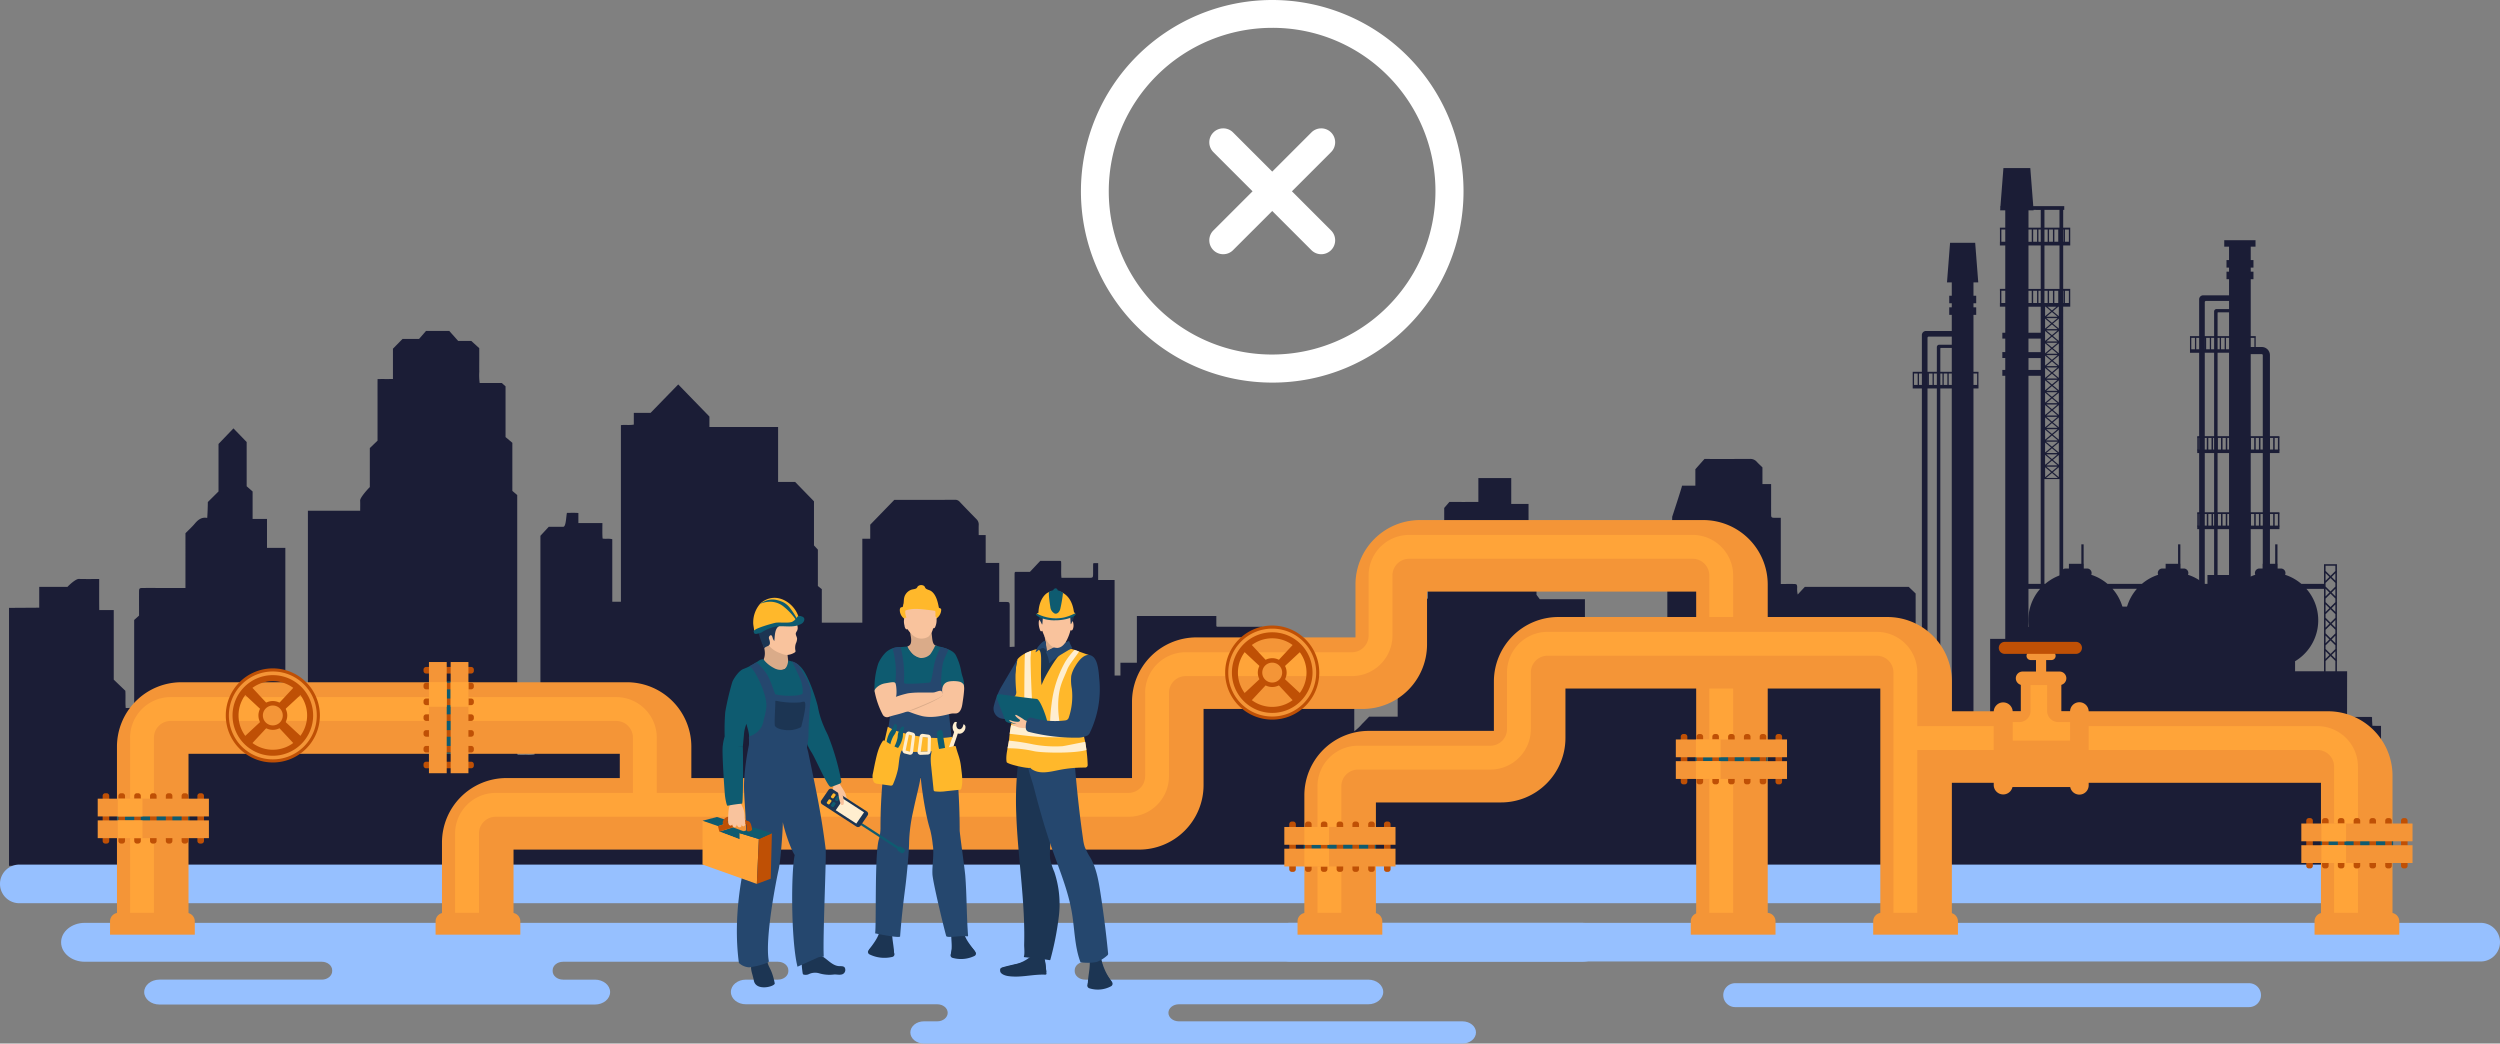<svg xmlns="http://www.w3.org/2000/svg" xmlns:xlink="http://www.w3.org/1999/xlink" width="905" height="377.762" viewBox="0 0 905 377.762"><rect x="0" y="0" width="905" height="377.762" fill="#808080" stroke="none"/><defs><clipPath id="a"><rect width="905" height="377.762" fill="none"/></clipPath></defs><g clip-path="url(#a)"><path d="M862.345,278.074v50.665H3.681V235.37l10.937-.069v-7.54H24.854c.371-.452,2.955-2.915,4.105-2.867,1.869.077,6.744.02,7.365.02,0,1.39-.026,9.968.026,11.249h5.244v25.185l4.2,4.031c.144,2.214-.059,4.188.137,6.243a18.7,18.7,0,0,0,3.055-.211V239.754l1.768-1.588c0-2.261-.022-8.171.006-9.014.024-.73.235-.931.942-.977.35-.023,9.711,0,14.04,0h1.81V208.359c1.153-1.177,2.349-2.255,3.377-3.482,1.212-1.447,2.53-2.446,4.494-2.068.035.007.226-3.805.226-5.748l3.87-3.836V176.032l5.408-5.638,4.782,4.938v16.015l2.15,1.885v9.944H97.07v10.482h6.642v65.49a17.674,17.674,0,0,0,3.212-.118c0-4.973,0-9.856,0-14.741a.3.3,0,0,1,.065-.153,1.28,1.28,0,0,1,.157-.157c1.518-.062,3.081.037,4.73-.06V200.205H130.8c0-1.307.043-2.506-.013-3.7-.05-1.041,2.757-4.159,3.506-4.861V177.519l2.792-2.675v-7.48q0-3.709,0-7.418c0-2.452-.014-4.9.012-7.4,1.955-.042,3.744.022,5.568-.04V141.549l3.48-3.545h5.978c.815-.935,1.662-1.906,2.509-2.879h8.425l3.229,3.626h4.748l2.877,2.623v4.3c0,1.387-.029,2.775.009,4.161a21.19,21.19,0,0,0,.137,4.122h8l1.37,1.223v18.357l2.462,2.08v17.406l1.761,1.5c0,31.188,0,62.188,0,93.188,0,.181,0,.362.015.543a.34.34,0,0,0,.072.15,1.922,1.922,0,0,0,.15.164c.967,0,1.962.022,2.955-.006a14.25,14.25,0,0,0,3.085-.115v-5.007c0-1.628-.011-3.257,0-4.885.014-1.6-.061-3.212.051-4.793l2.067-.129V209.281l3.024-3.264c1.765,0,3.519.015,5.273-.006,1.043-.012,1.029-4.4,1.323-5.032,1.378.009,2.7-.073,4.123.051v3.642h8.7c0,1.028-.09,4.72.09,5.613,1.21.2,2.323-.1,3.483.237v22.615h3.125v-63.92c1.593-.188,3.1.1,4.67-.2v-4.251h6.08l10-10.282,11.289,11.626V169.9H282.09v19.87h6.152l6.834,7.028v15.962l1.411,1.521v13.169l1.427,1.148v12.129H312.58V210.348h2.858v-5.087l8.732-9h9.7c4.037,0,8.074.005,12.11-.005a2.079,2.079,0,0,1,1.732.6c2.033,2.168,4.119,4.282,6.193,6.409a2.671,2.671,0,0,1,.812,2.085c-.047,1.185-.012,2.374-.012,3.664h2.53v10.091h4.9v14.13c.96,0,1.824-.017,2.686,0,.919.023,1.069.2,1.1,1.177.012.362,0,.723,0,1.086V249.52l1.771-.089c0-8.859,0-17.543,0-26.228,0-.18.012-.361.029-.541a.317.317,0,0,1,.071-.15,1.9,1.9,0,0,1,.192-.178h5.267l3.737-3.969c2.476,0,4.874,0,7.271,0a.308.308,0,0,1,.149.066,1.254,1.254,0,0,1,.128.117c.124,1.972-.089,3.947.126,5.939,3.5,0,6.893.01,10.283-.005,1.043,0,1.152-.142,1.169-1.286.017-1.206,0-2.412.015-3.618a1.254,1.254,0,0,1,.139-.409h1.683v6.1H403.9v34.6h2.115v-4.628h5.951V238.318h28.764V242c.183.129.229.189.276.189q8.16.024,16.321.042c.046,0,.1.055.137.091s.081.088.229.254v2.537c1.542.1,2.992-.064,4.522.114V265h15.761V260.33c.967,0,1.833-.028,2.7.009a7.87,7.87,0,0,1,2.564.142c0,1.837-.02,3.586.006,5.334a51.381,51.381,0,0,0,.106,5.474h7.31v8.735a15.638,15.638,0,0,0,2.805-2.621c.888-.864,1.734-1.776,2.588-2.655h10.323V236l3.891-3.961h7.045V220.949l1.73-.12V208.21h4.177V199.2l1.872-2.171c1.274,0,9.247.021,10.493-.021V188.38h11.9v9.355h6.265V206.5l1.756,1.441v11.654l1.123,1.236v9.813l1.183,1.575h16.35v8.995h2.453v8.172c1.311.319,2.715-.368,3.722.812.027.031.113.009.172.008,1.381-.009,2.765.037,4.106-.022.159-1.3-.088-2.446.173-3.553,2.27,0,4.434,0,6.6,0a.3.3,0,0,1,.145.077c.046.035.085.08.246.235v2.879c4.043,0,7.962,0,11.88,0a.273.273,0,0,0,.144-.082,2.425,2.425,0,0,0,.184-.2V216.892l1.747-1.487c0-2.3,0-4.411,0-6.521,0-2.151-.02-4.3.018-6.486,0,0,3.524-10.7,3.562-11.264h4.823v-5.952l3.295-3.713c5.56,0,11,.021,16.441-.02a3.05,3.05,0,0,1,2.481,1.024c.638.7,1.349,1.336,2.066,2.038v6.051h3.14v4.6c0,2.171-.013,4.343.006,6.514.008.881.18,1.052,1.015,1.08.8.028,1.6.006,2.484.006v23.957h1.279c1.17,0,2.341-.017,3.511.005.959.018,1.088.18,1.144,1.137a9.519,9.519,0,0,0,.19,2.676l2.577-2.775h37.609l2.506,2.408c0,5.4.018,10.77-.015,16.136a3.183,3.183,0,0,0,1,2.553,8.68,8.68,0,0,1,.694.811c0,4.06-.006,8.1.008,12.138,0,.465-.052,1.12.206,1.358a2.317,2.317,0,0,1,.543,1.993q.007,6.966,0,13.931v1.833h6.326l3.813-3.969h12.075c.41,0,.819.014,1.229,0,.929-.037,1.053-.176,1.087-1.193.011-.361,0-.724,0-1.085V246.585h9.828c.126-1.5-.086-2.928.135-4.333,6.86,0,20.55,0,20.665-.02a.346.346,0,0,0,.146-.075c.047-.035.086-.082.231-.225V237.5c2.237.058,4.374-.061,6.485.073.164,1.895-.091,3.629.155,5.28h2.444v-7.791c5.228-.275,32.1-.157,33.576.145.035.63.07,1.268.1,1.893h4.9V223.472h14.013c0,1.92-.022,3.777.007,5.634a49.66,49.66,0,0,0,.114,5.626h15.367v39.714c0,.422,0,.844,0,1.266a.783.783,0,0,0,.867.88c.858,0,1.716,0,2.7-.005v-3.968c2.268.093,4.41-.093,6.53.108.17,1.957-.106,3.814.163,5.659,2.744,0,5.375,0,8,0a.283.283,0,0,0,.147-.072,3.51,3.51,0,0,0,.254-.26v-3.209c3.814,0,7.5,0,11.183,0a.272.272,0,0,1,.144.08.823.823,0,0,1,.1.106,28.5,28.5,0,0,0,.142,3.041Z" transform="translate(-0.417 -15.321)" fill="#1b1d36"/><path d="M780.951,145.831v6.023h3.316V274h2.041V151.854h3.375V274h1.26V151.854h4.146V274h7.857V151.854h1.814v-1.259h-.021v-4.134h.021v-.629h-1.814v-20.6h.989v-2.733h-.989v-1.475h.989v-2.733h-.989v-4.832h1.73l-1.112-14.314h-9.093l-1.112,14.314h1.73v4.832h-.921v2.733h.921v1.475h-.921v2.733h.921v5.831h-9.351a1.471,1.471,0,0,0-1.471,1.471v13.3Zm22,.629h1.318v4.133h-1.318Zm-8.967,0h1.11v4.133h-1.11Zm-1.793,0H793.5v4.133h-1.318Zm-1.243,0h.768v4.133h-.768Zm0-9.05a.208.208,0,0,1,.207-.207h3.938v8.628h-4.146Zm-2.344,9.05h1.084v4.133H788.6Zm-1.793,0h1.318v4.133h-1.318Zm-.5,0h.023v4.133h-.023Zm0-12.92a.459.459,0,0,1,.458-.459h8.323v2.95h-4.53a.876.876,0,0,0-.876.876v8.924h-3.375Zm-3.089,12.92h1.048v4.133h-1.048Zm-1.793,0h1.318v4.133h-1.318Z" transform="translate(-88.548 -11.241)" fill="#1b1d36"/><path d="M839.461,90.19V83.757h.382V82.409H828.625l-1.073-13.8h-9.726l-1.073,13.8h-.077V83.4l-.04.517h1.85v6.27h-1.941v.674h.023v4.422h-.023v1.348h1.941v15.724h-1.941v.674h.023v4.422h-.023V118.8h1.941v9.417h-1.058v2.138h1.058v4.881h-1.058v2.139h1.058v4.313h-1.058v2.138h1.058V270.54h8.4V143.825h4.435V270.54h1.348v-89.35h5.439v89.35h1.348V118.8h2.554v-6.443h-2.554V96.633h2.554V90.19Zm-20.974,5.1h-1.411V90.864h1.411Zm0,22.167h-1.411v-4.422h1.411ZM838.113,90.19h-5.438V83.756h5.438Zm-.442,5.1H836.26V90.864h1.411Zm-1.919,0h-1.411V90.864h1.411Zm-1.411,17.746h1.411v4.422h-1.411Zm1.919,0h1.411v4.422H836.26Zm-3.17,5.769,1.958,1.641-2.14,1.795V118.8Zm1.958,6.11-2.14,1.795v-3.589Zm0,4.469-2.14,1.795v-3.589Zm0,4.468-2.14,1.795v-3.589Zm0,4.469-2.14,1.794V136.52Zm0,4.469-2.14,1.795v-3.589Zm0,4.468-2.14,1.795v-3.589Zm0,4.469-2.14,1.794v-3.589Zm0,4.469-2.14,1.795v-3.589Zm0,4.468-2.14,1.795v-3.589Zm0,4.469-2.14,1.795V163.33Zm0,4.641-2.14,1.8v-3.59Zm-2.14,2.674,2.14,1.795-2.14,1.794Zm.464,3.775,2.019-1.693,2.019,1.693Zm4.038.507-2.019,1.693-2.019-1.693Zm-4.038-4.468h4.038l-2.019,1.693Zm0-.508,2.019-1.693,2.019,1.693Zm-.122-4.062h4.28l-2.139,1.795Zm0-.478,2.14-1.795,2.139,1.795Zm.122-4.062h4.038l-2.019,1.693Zm0-.508,2.019-1.693,2.019,1.693Zm0-3.961h4.038l-2.019,1.693Zm0-.508,2.019-1.693,2.019,1.693Zm0-3.961h4.038L835.39,155.9Zm0-.507,2.019-1.693,2.019,1.693Zm0-3.961h4.038l-2.019,1.693Zm0-.508,2.019-1.693,2.019,1.693Zm0-3.96h4.038l-2.019,1.693Zm0-.508,2.019-1.693,2.019,1.693Zm0-3.96h4.038L835.39,142.5Zm0-.507,2.019-1.693,2.019,1.693Zm0-3.961h4.038l-2.019,1.693Zm0-.507,2.019-1.693,2.019,1.693Zm0-3.961h4.038l-2.019,1.693Zm0-.508,2.019-1.693,2.019,1.693Zm0-3.961h4.038l-2.019,1.693Zm0-.507,2.019-1.693,2.019,1.693Zm0-3.961h4.038l-2.019,1.693Zm0-.508,2.019-1.693,2.019,1.693Zm.4-3.622H837l-1.615,1.354Zm-6.885,0h4.435v9.417h-4.435Zm4.435,16.435h-4.435v-4.881h4.435Zm-4.435-22.2h1.187v4.422h-1.187Zm1.7,0H830v4.422h-1.411Zm2.74,4.422H830.5v-4.422h.821Zm2.507,0h-1.16v-4.422h1.16Zm-6.942-20.819h4.435v15.724h-4.435Zm0-5.769h1.187v4.422h-1.187Zm1.7,0H830v4.422h-1.411Zm2.74,4.422H830.5V90.864h.821Zm1.348-4.422h1.16v4.422h-1.16Zm-1.348-7.107V90.19h-4.435V83.92h1.851l-.012-.163Zm-4.435,53.617h4.435v4.313h-4.435Zm6.017,39.534,2.14,1.795-2.14,1.795Zm.342,3.876,2.14-1.795,2.139,1.795Zm4.622-.287-2.139-1.795,2.139-1.795Zm0-4.469-2.139-1.794,2.139-1.795Zm0-4.468-2.139-1.8,2.139-1.795Zm0-4.642-2.139-1.795,2.139-1.795Zm0-4.469-2.139-1.795,2.139-1.794Zm0-4.468-2.139-1.795,2.139-1.795Zm0-4.469-2.139-1.794,2.139-1.795Zm0-4.469-2.139-1.795,2.139-1.795Zm0-4.468-2.139-1.795,2.139-1.795Zm0-4.469-2.139-1.794,2.139-1.795Zm0-4.469-2.139-1.795,2.139-1.795Zm0-4.468-2.139-1.795,2.139-1.795Zm0-4.469-2.139-1.795,2.139-1.795Zm-2.139-6.263,1.957-1.641h.183v3.436Zm4.364-7.41h1.411v4.422H840.1Zm-.508,4.422h-.128v-4.422h.128Zm-1.475-5.1h-5.438V96.633h5.438Zm1.475-17.072h-.128V90.864h.128Zm1.919,0H840.1V90.864h1.411Z" transform="translate(-92.584 -7.779)" fill="#1b1d36"/><path d="M894.156,132.8v6.024h3.316V260.967h2.041V138.82h3.375V260.967h1.26V138.82h4.146V260.967h7.857V138.82h1.814v-1.26h-.021v-4.133h.021v-.63h-1.814v-20.6h.989v-2.733h-.989v-1.474h.989v-2.733h-.989v-4.832h1.73V98.061H906.562v2.358h1.732v4.832h-.921v2.733h.921v1.474h-.921v2.733h.921v5.832h-9.351a1.47,1.47,0,0,0-1.471,1.47v13.3Zm22,.63h1.318v4.133h-1.318Zm-8.967,0h1.11v4.133h-1.11Zm-1.793,0h1.318v4.133h-1.318Zm-1.243,0h.768v4.133h-.768Zm0-9.051a.208.208,0,0,1,.207-.207h3.938V132.8h-4.146Zm-2.344,9.051h1.084v4.133H901.8Zm-1.793,0h1.318v4.133h-1.318Zm-.5,0h.023v4.133h-.023Zm0-12.921a.459.459,0,0,1,.458-.459h8.323V123h-4.53a.875.875,0,0,0-.876.875V132.8h-3.375Zm-3.089,12.921h1.047v4.133h-1.047Zm-1.793,0h1.318v4.133h-1.318Z" transform="translate(-101.384 -11.119)" fill="#1b1d36"/><rect width="29.763" height="1.279" transform="translate(795.394 162.73)" fill="#1b1d36"/><rect width="29.763" height="0.639" transform="translate(795.394 157.895)" fill="#1b1d36"/><rect width="0.558" height="4.689" transform="translate(795.42 158.36)" fill="#1b1d36"/><rect width="0.558" height="4.689" transform="translate(797.136 158.36)" fill="#1b1d36"/><rect width="0.557" height="4.689" transform="translate(798.853 158.36)" fill="#1b1d36"/><rect width="0.557" height="4.689" transform="translate(800.569 158.36)" fill="#1b1d36"/><rect width="0.557" height="4.689" transform="translate(802.286 158.36)" fill="#1b1d36"/><rect width="0.557" height="4.689" transform="translate(804.002 158.36)" fill="#1b1d36"/><rect width="0.557" height="4.689" transform="translate(805.719 158.36)" fill="#1b1d36"/><rect width="0.557" height="4.689" transform="translate(807.435 158.36)" fill="#1b1d36"/><rect width="0.557" height="4.689" transform="translate(809.152 158.36)" fill="#1b1d36"/><rect width="0.557" height="4.689" transform="translate(810.868 158.36)" fill="#1b1d36"/><rect width="0.557" height="4.689" transform="translate(812.585 158.36)" fill="#1b1d36"/><rect width="0.557" height="4.689" transform="translate(814.3 158.36)" fill="#1b1d36"/><rect width="0.557" height="4.689" transform="translate(816.017 158.36)" fill="#1b1d36"/><rect width="0.557" height="4.689" transform="translate(817.733 158.36)" fill="#1b1d36"/><rect width="0.557" height="4.689" transform="translate(819.45 158.36)" fill="#1b1d36"/><rect width="0.557" height="4.689" transform="translate(821.166 158.36)" fill="#1b1d36"/><rect width="0.557" height="4.689" transform="translate(822.883 158.36)" fill="#1b1d36"/><rect width="0.557" height="4.689" transform="translate(824.599 158.36)" fill="#1b1d36"/><rect width="29.763" height="1.279" transform="translate(795.394 190.272)" fill="#1b1d36"/><rect width="29.763" height="0.639" transform="translate(795.394 185.436)" fill="#1b1d36"/><rect width="0.558" height="4.689" transform="translate(795.42 185.902)" fill="#1b1d36"/><rect width="0.558" height="4.689" transform="translate(797.136 185.902)" fill="#1b1d36"/><rect width="0.557" height="4.689" transform="translate(798.853 185.902)" fill="#1b1d36"/><rect width="0.557" height="4.689" transform="translate(800.569 185.902)" fill="#1b1d36"/><rect width="0.557" height="4.689" transform="translate(802.286 185.902)" fill="#1b1d36"/><rect width="0.557" height="4.689" transform="translate(804.002 185.902)" fill="#1b1d36"/><rect width="0.557" height="4.689" transform="translate(805.719 185.902)" fill="#1b1d36"/><rect width="0.557" height="4.689" transform="translate(807.435 185.902)" fill="#1b1d36"/><rect width="0.557" height="4.689" transform="translate(809.152 185.902)" fill="#1b1d36"/><rect width="0.557" height="4.689" transform="translate(810.868 185.902)" fill="#1b1d36"/><rect width="0.557" height="4.689" transform="translate(812.585 185.902)" fill="#1b1d36"/><rect width="0.557" height="4.689" transform="translate(814.3 185.902)" fill="#1b1d36"/><rect width="0.557" height="4.689" transform="translate(816.017 185.902)" fill="#1b1d36"/><rect width="0.557" height="4.689" transform="translate(817.733 185.902)" fill="#1b1d36"/><rect width="0.557" height="4.689" transform="translate(819.45 185.902)" fill="#1b1d36"/><rect width="0.557" height="4.689" transform="translate(821.166 185.902)" fill="#1b1d36"/><rect width="0.557" height="4.689" transform="translate(822.883 185.902)" fill="#1b1d36"/><rect width="0.557" height="4.689" transform="translate(824.599 185.902)" fill="#1b1d36"/><path d="M925.728,253.429h-2.59v-108.8a.357.357,0,0,0-.356-.356h-5.429v-2.59h5.429a2.949,2.949,0,0,1,2.946,2.946Z" transform="translate(-104.014 -16.065)" fill="#1b1d36"/><path d="M938.888,268.194v-3.7a.275.275,0,0,0,0-.257v-3.875a.273.273,0,0,0,0-.256v-1.262a.275.275,0,0,0,0-.257v-3.875a.273.273,0,0,0,0-.256V253.2a.275.275,0,0,0,0-.257v-3.875a.273.273,0,0,0,0-.256v-1.262a.275.275,0,0,0,0-.257v-3.875a.273.273,0,0,0,0-.256v-1.263a.273.273,0,0,0,0-.256v-3.875a.273.273,0,0,0,0-.256v-1.263a.273.273,0,0,0,0-.256v-3.875a.273.273,0,0,0,0-.256v-2.415H934.21v7.111h-8.2a17.368,17.368,0,0,0-5.884-3.289,1.6,1.6,0,0,0,.134-.643,1.629,1.629,0,0,0-1.624-1.624h-1.21v-1.7h-.059v-7.063h-.831V229.3h-4.5v1.7h-1.21a1.629,1.629,0,0,0-1.624,1.624,1.6,1.6,0,0,0,.134.643,17.367,17.367,0,0,0-5.884,3.289h-12.6a17.363,17.363,0,0,0-5.883-3.289,1.6,1.6,0,0,0,.134-.643,1.63,1.63,0,0,0-1.624-1.624h-1.211v-1.7h-.059v-7.063h-.83V229.3h-4.5v1.7h-1.21a1.622,1.622,0,0,0-1.491,2.267,17.363,17.363,0,0,0-5.883,3.289h-12.46a17.367,17.367,0,0,0-5.884-3.289,1.6,1.6,0,0,0,.134-.643,1.629,1.629,0,0,0-1.624-1.624h-1.21v-1.7H847.2v-7.063h-.831V229.3h-4.5v1.7h-1.211a1.629,1.629,0,0,0-1.624,1.624,1.6,1.6,0,0,0,.134.643,17.363,17.363,0,0,0-5.883,3.289H825.42v-.308a.273.273,0,0,0,0-.256v-3.875a.273.273,0,0,0,0-.256v-2.415h-4.679v38.753h-1.217l.2,69.957H942.478l.1-69.957Zm-.567-4.543-1.354-1.349,1.354-1.349Zm0-5.65-1.354-1.349,1.354-1.349Zm0-5.65L936.968,251l1.354-1.349Zm0-5.65-1.354-1.349L938.322,244Zm0-5.65-1.354-1.349,1.354-1.349Zm0-5.65-1.354-1.349,1.354-1.349Zm-3.545-5.392h3.545v1.9l-1.755,1.748-1.79-1.784Zm0,2.66,1.389,1.384-1.389,1.383Zm0,3.567,1.79-1.784,1.755,1.748v1.355l-1.755,1.748-1.79-1.783Zm0,2.084,1.389,1.384-1.389,1.383Zm0,3.567,1.79-1.784,1.755,1.748V243.2l-1.755,1.748-1.79-1.783Zm0,2.084,1.389,1.384-1.389,1.384Zm0,3.567,1.79-1.784,1.755,1.748v1.355l-1.755,1.748-1.79-1.783Zm0,2.084L936.166,251l-1.389,1.384Zm0,3.567,1.79-1.784,1.755,1.748V254.5l-1.755,1.747-1.79-1.783Zm0,2.084,1.389,1.384-1.389,1.384Zm0,3.567,1.79-1.784,1.755,1.748v1.356l-1.755,1.748-1.79-1.783Zm0,2.083,1.389,1.384-1.389,1.384Zm1.79,1.783,1.755,1.748v3.744h-3.545v-3.709Zm-2.357,5.493H923.738v-3.578h-.09a17.283,17.283,0,0,0,4.191-26.263h6.371Zm-109.358-4.543L823.5,262.3l1.353-1.349Zm0-5.65-1.353-1.349,1.353-1.349Zm0-5.65L823.5,251l1.353-1.349Zm0-5.65-1.353-1.349L824.853,244Zm0-5.65L823.5,239.7l1.353-1.349Zm0-5.65L823.5,234.05l1.353-1.349Zm.567,28.841v-3.875a.273.273,0,0,0,0-.256v-1.262a.275.275,0,0,0,0-.257v-3.875a.273.273,0,0,0,0-.256V253.2a.275.275,0,0,0,0-.257v-3.875a.273.273,0,0,0,0-.256v-1.262a.275.275,0,0,0,0-.257v-3.875a.273.273,0,0,0,0-.256v-1.263a.273.273,0,0,0,0-.256v-3.286h6.039a17.283,17.283,0,0,0,4.192,26.263h-.091v3.578H825.42v-3.7a.275.275,0,0,0,0-.257m28.055.376a17.284,17.284,0,0,0,4.192-26.263h8.807a17.284,17.284,0,0,0,4.192,26.263h-.09v3.578H853.565v-3.578Zm35.015,0a17.282,17.282,0,0,0,4.192-26.263h8.95a17.282,17.282,0,0,0,4.192,26.263h-.09v3.578H888.58v-3.578Zm-67.182-34.609h3.544v1.9L823.1,233.65l-1.79-1.784Zm0,2.66,1.388,1.384-1.388,1.383Zm0,3.567,1.79-1.784,1.754,1.748v1.355L823.1,239.3l-1.79-1.783Zm0,2.084L822.7,239.7l-1.388,1.383Zm0,3.567,1.79-1.784,1.754,1.748V243.2l-1.754,1.748-1.79-1.783Zm0,2.084,1.388,1.384-1.388,1.384Zm0,3.567,1.79-1.784,1.754,1.748v1.355L823.1,250.6l-1.79-1.783Zm0,2.084L822.7,251l-1.388,1.384Zm0,3.567,1.79-1.784,1.754,1.748V254.5l-1.754,1.747-1.79-1.783Zm0,2.084,1.388,1.384-1.388,1.384Zm0,3.567,1.79-1.784,1.754,1.748v1.356L823.1,261.9l-1.79-1.783Zm0,2.083L822.7,262.3l-1.388,1.384Zm0,3.567,1.79-1.784,1.754,1.748v3.744h-3.544Z" transform="translate(-92.921 -25.198)" fill="#1b1d36"/><path d="M583.994,383.835h0c0-3.89-3.842-7.043-8.582-7.043H33.53c-4.739,0-8.582,3.154-8.582,7.043s3.843,7.043,8.582,7.043H119.32c2.077,0,3.761,1.382,3.761,3.086v.3c0,1.7-1.684,3.086-3.761,3.086h-58.8c-3.032,0-5.491,2.018-5.491,4.507s2.459,4.507,5.491,4.507H218.2c3.033,0,5.491-2.017,5.491-4.507s-2.458-4.507-5.491-4.507H206.647c-2.076,0-3.76-1.381-3.76-3.086v-.3c0-1.7,1.684-3.086,3.76-3.086h77.808c2.076,0,3.76,1.382,3.76,3.086v.3c0,1.7-1.684,3.086-3.76,3.086H272.843c-3,0-5.436,2-5.436,4.461s2.434,4.461,5.436,4.461h69.291c2.077,0,3.761,1.382,3.761,3.086s-1.684,3.086-3.761,3.086h-4.859c-2.7,0-4.9,1.8-4.9,4.019s2.192,4.018,4.9,4.018h194.96c2.7,0,4.9-1.8,4.9-4.018s-2.192-4.019-4.9-4.019H429.559c-2.077,0-3.761-1.381-3.761-3.086s1.684-3.086,3.761-3.086h68.566c3,0,5.436-2,5.436-4.461s-2.434-4.461-5.436-4.461H395.63c-2.077,0-3.761-1.381-3.761-3.086v-.3c0-1.7,1.684-3.086,3.761-3.086H575.412c4.74,0,8.582-3.154,8.582-7.043" transform="translate(-2.829 -42.722)" fill="#96c0ff"/><path d="M956.84,390.778H525.872a6.993,6.993,0,0,1,0-13.986H956.84a6.993,6.993,0,1,1,0,13.986" transform="translate(-58.833 -42.722)" fill="#96c0ff"/><path d="M842.66,366.994H6.993a6.993,6.993,0,0,1,0-13.986H842.66a6.993,6.993,0,1,1,0,13.986" transform="translate(0 -40.026)" fill="#96c0ff"/><path d="M893.929,410.09h-186a4.329,4.329,0,0,1,0-8.658h186a4.329,4.329,0,0,1,0,8.658" transform="translate(-79.778 -45.516)" fill="#96c0ff"/><path d="M660.376,356.777h-25.9V238.243h-97.43v19.164a23.338,23.338,0,0,1-23.312,23.311H456.149v27.607a23.337,23.337,0,0,1-23.312,23.311H206.359v25.141h-25.9V329.046a23.338,23.338,0,0,1,23.312-23.312H430.248V278.128a23.337,23.337,0,0,1,23.311-23.312h57.585V235.653a23.338,23.338,0,0,1,23.312-23.312h102.61a23.338,23.338,0,0,1,23.312,23.312Z" transform="translate(-20.461 -24.076)" fill="#f49537"/><path d="M73.656,364.285h-25.9V301.871a23.338,23.338,0,0,1,23.312-23.312H232.371a23.337,23.337,0,0,1,23.311,23.312v24.323h-25.9V304.461H73.656Z" transform="translate(-5.415 -31.584)" fill="#f49537"/><path d="M648.47,357.464h-8.634V233.081a6.051,6.051,0,0,0-6.044-6.044H531.182a6.051,6.051,0,0,0-6.044,6.044v21.754a14.694,14.694,0,0,1-14.678,14.677H450.286a6.051,6.051,0,0,0-6.043,6.044v30.2a14.694,14.694,0,0,1-14.678,14.677H200.5a6.051,6.051,0,0,0-6.044,6.044v30.99h-8.634v-30.99A14.694,14.694,0,0,1,200.5,311.8H429.564a6.051,6.051,0,0,0,6.044-6.044v-30.2a14.694,14.694,0,0,1,14.677-14.678H510.46a6.051,6.051,0,0,0,6.044-6.043V233.081A14.694,14.694,0,0,1,531.182,218.4h102.61a14.694,14.694,0,0,1,14.678,14.678Z" transform="translate(-21.069 -24.764)" fill="#ffa439"/><path d="M61.749,364.972H53.115V299.3a14.694,14.694,0,0,1,14.678-14.678H229.1A14.694,14.694,0,0,1,243.775,299.3v24.323h-8.634V299.3a6.05,6.05,0,0,0-6.043-6.044H67.793a6.051,6.051,0,0,0-6.044,6.044Z" transform="translate(-6.022 -32.272)" fill="#ffa439"/><path d="M766.957,361.265h-25.9v-83.44H627.075v17.91a23.338,23.338,0,0,1-23.312,23.312h-45.3v42.219h-25.9v-44.81a23.338,23.338,0,0,1,23.312-23.311h45.3v-17.91a23.337,23.337,0,0,1,23.311-23.311H743.646a23.337,23.337,0,0,1,23.312,23.311Z" transform="translate(-60.384 -28.564)" fill="#f49537"/><path d="M953.47,365.629h-25.9V316.311H770.639v-25.9H930.158A23.338,23.338,0,0,1,953.47,313.72Z" transform="translate(-87.379 -32.928)" fill="#f49537"/><path d="M755.052,361.952h-8.634v-89.29a6.051,6.051,0,0,0-6.044-6.043H621.213a6.051,6.051,0,0,0-6.044,6.043v20.5a14.694,14.694,0,0,1-14.677,14.678H552.6a6.051,6.051,0,0,0-6.044,6.043v48.069h-8.634V313.883A14.694,14.694,0,0,1,552.6,299.206h47.89a6.051,6.051,0,0,0,6.043-6.044v-20.5a14.694,14.694,0,0,1,14.678-14.677H740.374a14.694,14.694,0,0,1,14.678,14.677Z" transform="translate(-60.992 -29.252)" fill="#ffa439"/><path d="M941.641,366.316h-8.634V311.148a6.051,6.051,0,0,0-6.044-6.043H776.676v-8.634H926.963a14.694,14.694,0,0,1,14.678,14.677Z" transform="translate(-88.063 -33.615)" fill="#ffa439"/><rect width="26.2" height="7.86" transform="translate(613.675 270.353)" fill="#0e5b70"/><path d="M726.359,317.92h-.476a.953.953,0,0,1-.953-.953V300.651a.953.953,0,0,1,.953-.952h.476a.953.953,0,0,1,.953.952v16.315a.953.953,0,0,1-.953.953" transform="translate(-82.196 -33.981)" fill="#bf5005"/><path d="M719.911,317.92h-.476a.953.953,0,0,1-.953-.953V300.651a.953.953,0,0,1,.953-.952h.476a.953.953,0,0,1,.953.952v16.315a.953.953,0,0,1-.953.953" transform="translate(-81.465 -33.981)" fill="#bf5005"/><path d="M713.464,317.92h-.476a.953.953,0,0,1-.953-.953V300.651a.953.953,0,0,1,.953-.952h.476a.953.953,0,0,1,.953.952v16.315a.953.953,0,0,1-.953.953" transform="translate(-80.734 -33.981)" fill="#bf5005"/><path d="M707.016,317.92h-.476a.953.953,0,0,1-.953-.953V300.651a.953.953,0,0,1,.953-.952h.476a.953.953,0,0,1,.953.952v16.315a.953.953,0,0,1-.953.953" transform="translate(-80.003 -33.981)" fill="#bf5005"/><path d="M700.569,317.92h-.476a.953.953,0,0,1-.953-.953V300.651a.953.953,0,0,1,.953-.952h.476a.953.953,0,0,1,.953.952v16.315a.953.953,0,0,1-.953.953" transform="translate(-79.272 -33.981)" fill="#bf5005"/><path d="M694.121,317.92h-.476a.953.953,0,0,1-.953-.953V300.651a.953.953,0,0,1,.953-.952h.476a.953.953,0,0,1,.953.952v16.315a.953.953,0,0,1-.953.953" transform="translate(-78.541 -33.981)" fill="#bf5005"/><path d="M687.674,317.92H687.2a.953.953,0,0,1-.953-.953V300.651a.953.953,0,0,1,.953-.952h.476a.953.953,0,0,1,.953.952v16.315a.953.953,0,0,1-.953.953" transform="translate(-77.81 -33.981)" fill="#bf5005"/><rect width="40.253" height="6.431" transform="translate(606.649 267.683)" fill="#f49537"/><rect width="40.253" height="6.431" transform="translate(606.649 275.543)" fill="#f49537"/><rect width="8.932" height="6.431" transform="translate(613.914 267.683)" fill="#ffa439"/><rect width="8.932" height="6.431" transform="translate(613.914 275.543)" fill="#ffa439"/><rect width="26.2" height="7.86" transform="translate(471.949 302.039)" fill="#0e5b70"/><path d="M566.508,353.658h-.476a.953.953,0,0,1-.953-.953V336.389a.953.953,0,0,1,.953-.952h.476a.953.953,0,0,1,.953.952V352.7a.953.953,0,0,1-.953.953" transform="translate(-64.071 -38.033)" fill="#bf5005"/><path d="M560.06,353.658h-.476a.953.953,0,0,1-.953-.953V336.389a.953.953,0,0,1,.953-.952h.476a.953.953,0,0,1,.953.952V352.7a.953.953,0,0,1-.953.953" transform="translate(-63.34 -38.033)" fill="#bf5005"/><path d="M553.613,353.658h-.476a.953.953,0,0,1-.953-.953V336.389a.953.953,0,0,1,.953-.952h.476a.953.953,0,0,1,.953.952V352.7a.953.953,0,0,1-.953.953" transform="translate(-62.609 -38.033)" fill="#bf5005"/><path d="M547.165,353.658h-.476a.953.953,0,0,1-.953-.953V336.389a.953.953,0,0,1,.953-.952h.476a.952.952,0,0,1,.953.952V352.7a.953.953,0,0,1-.953.953" transform="translate(-61.878 -38.033)" fill="#bf5005"/><path d="M540.718,353.658h-.476a.953.953,0,0,1-.953-.953V336.389a.953.953,0,0,1,.953-.952h.476a.953.953,0,0,1,.953.952V352.7a.953.953,0,0,1-.953.953" transform="translate(-61.147 -38.033)" fill="#bf5005"/><path d="M534.27,353.658h-.476a.953.953,0,0,1-.953-.953V336.389a.953.953,0,0,1,.953-.952h.476a.953.953,0,0,1,.953.952V352.7a.953.953,0,0,1-.953.953" transform="translate(-60.416 -38.033)" fill="#bf5005"/><path d="M527.823,353.658h-.476a.953.953,0,0,1-.953-.953V336.389a.953.953,0,0,1,.953-.952h.476a.953.953,0,0,1,.953.952V352.7a.953.953,0,0,1-.953.953" transform="translate(-59.685 -38.033)" fill="#bf5005"/><rect width="40.253" height="6.431" transform="translate(464.922 299.369)" fill="#f49537"/><rect width="40.253" height="6.431" transform="translate(464.922 307.229)" fill="#f49537"/><rect width="8.932" height="6.431" transform="translate(472.187 299.369)" fill="#ffa439"/><rect width="8.932" height="6.431" transform="translate(472.187 307.229)" fill="#ffa439"/><rect width="7.86" height="26.2" transform="translate(159.04 246.68)" fill="#0e5b70"/><path d="M172.921,312.431v-.476a.953.953,0,0,1,.953-.953H190.19a.953.953,0,0,1,.952.953v.476a.953.953,0,0,1-.952.953H173.874a.953.953,0,0,1-.953-.953" transform="translate(-19.607 -35.263)" fill="#bf5005"/><path d="M172.921,305.983v-.476a.953.953,0,0,1,.953-.953H190.19a.953.953,0,0,1,.952.953v.476a.953.953,0,0,1-.952.953H173.874a.953.953,0,0,1-.953-.953" transform="translate(-19.607 -34.532)" fill="#bf5005"/><path d="M172.921,299.535v-.476a.953.953,0,0,1,.953-.953H190.19a.953.953,0,0,1,.952.953v.476a.953.953,0,0,1-.952.953H173.874a.953.953,0,0,1-.953-.953" transform="translate(-19.607 -33.801)" fill="#bf5005"/><path d="M172.921,293.088v-.476a.953.953,0,0,1,.953-.953H190.19a.953.953,0,0,1,.952.953v.476a.953.953,0,0,1-.952.953H173.874a.953.953,0,0,1-.953-.953" transform="translate(-19.607 -33.07)" fill="#bf5005"/><path d="M172.921,286.64v-.476a.953.953,0,0,1,.953-.953H190.19a.953.953,0,0,1,.952.953v.476a.953.953,0,0,1-.952.953H173.874a.953.953,0,0,1-.953-.953" transform="translate(-19.607 -32.339)" fill="#bf5005"/><path d="M172.921,280.193v-.476a.953.953,0,0,1,.953-.953H190.19a.953.953,0,0,1,.952.953v.476a.953.953,0,0,1-.952.953H173.874a.953.953,0,0,1-.953-.953" transform="translate(-19.607 -31.608)" fill="#bf5005"/><path d="M172.921,273.745v-.476a.953.953,0,0,1,.953-.953H190.19a.953.953,0,0,1,.952.953v.476a.953.953,0,0,1-.952.953H173.874a.953.953,0,0,1-.953-.953" transform="translate(-19.607 -30.876)" fill="#bf5005"/><rect width="6.431" height="40.253" transform="translate(163.139 239.654)" fill="#f49537"/><rect width="6.431" height="40.253" transform="translate(155.279 239.654)" fill="#f49537"/><rect width="6.431" height="8.932" transform="translate(163.139 246.918)" fill="#ffa439"/><rect width="6.431" height="8.932" transform="translate(155.279 246.918)" fill="#ffa439"/><rect width="26.2" height="7.86" transform="translate(840.107 300.783)" fill="#0e5b70"/><path d="M981.748,352.243h-.476a.953.953,0,0,1-.953-.953V334.974a.953.953,0,0,1,.953-.952h.476a.953.953,0,0,1,.953.952V351.29a.953.953,0,0,1-.953.953" transform="translate(-111.153 -37.873)" fill="#bf5005"/><path d="M975.3,352.243h-.476a.953.953,0,0,1-.953-.953V334.974a.953.953,0,0,1,.953-.952h.476a.953.953,0,0,1,.953.952V351.29a.953.953,0,0,1-.953.953" transform="translate(-110.422 -37.873)" fill="#bf5005"/><path d="M968.853,352.243h-.476a.953.953,0,0,1-.953-.953V334.974a.953.953,0,0,1,.953-.952h.476a.953.953,0,0,1,.953.952V351.29a.953.953,0,0,1-.953.953" transform="translate(-109.691 -37.873)" fill="#bf5005"/><path d="M962.405,352.243h-.476a.953.953,0,0,1-.953-.953V334.974a.953.953,0,0,1,.953-.952h.476a.953.953,0,0,1,.953.952V351.29a.953.953,0,0,1-.953.953" transform="translate(-108.96 -37.873)" fill="#bf5005"/><path d="M955.958,352.243h-.476a.953.953,0,0,1-.953-.953V334.974a.953.953,0,0,1,.953-.952h.476a.953.953,0,0,1,.953.952V351.29a.953.953,0,0,1-.953.953" transform="translate(-108.229 -37.873)" fill="#bf5005"/><path d="M949.51,352.243h-.476a.953.953,0,0,1-.953-.953V334.974a.953.953,0,0,1,.953-.952h.476a.953.953,0,0,1,.953.952V351.29a.953.953,0,0,1-.953.953" transform="translate(-107.498 -37.873)" fill="#bf5005"/><path d="M943.063,352.243h-.476a.953.953,0,0,1-.953-.953V334.974a.953.953,0,0,1,.953-.952h.476a.953.953,0,0,1,.953.952V351.29a.953.953,0,0,1-.953.953" transform="translate(-106.767 -37.873)" fill="#bf5005"/><rect width="40.253" height="6.431" transform="translate(833.081 298.115)" fill="#f49537"/><rect width="40.253" height="6.431" transform="translate(833.081 305.974)" fill="#f49537"/><rect width="8.932" height="6.431" transform="translate(840.346 298.115)" fill="#ffa439"/><rect width="8.932" height="6.431" transform="translate(840.346 305.974)" fill="#ffa439"/><rect width="26.2" height="7.86" transform="translate(42.399 291.789)" fill="#0e5b70"/><path d="M82.025,342.1h-.476a.953.953,0,0,1-.953-.953V324.828a.953.953,0,0,1,.953-.952h.476a.953.953,0,0,1,.953.952v16.315a.953.953,0,0,1-.953.953" transform="translate(-9.138 -36.723)" fill="#bf5005"/><path d="M75.578,342.1H75.1a.953.953,0,0,1-.953-.953V324.828a.953.953,0,0,1,.953-.952h.476a.953.953,0,0,1,.953.952v16.315a.953.953,0,0,1-.953.953" transform="translate(-8.407 -36.723)" fill="#bf5005"/><path d="M69.13,342.1h-.476a.953.953,0,0,1-.953-.953V324.828a.953.953,0,0,1,.953-.952h.476a.953.953,0,0,1,.953.952v16.315a.953.953,0,0,1-.953.953" transform="translate(-7.676 -36.723)" fill="#bf5005"/><path d="M62.682,342.1h-.476a.953.953,0,0,1-.953-.953V324.828a.953.953,0,0,1,.953-.952h.476a.953.953,0,0,1,.953.952v16.315a.953.953,0,0,1-.953.953" transform="translate(-6.945 -36.723)" fill="#bf5005"/><path d="M56.235,342.1h-.476a.953.953,0,0,1-.953-.953V324.828a.953.953,0,0,1,.953-.952h.476a.953.953,0,0,1,.953.952v16.315a.953.953,0,0,1-.953.953" transform="translate(-6.214 -36.723)" fill="#bf5005"/><path d="M49.787,342.1h-.476a.953.953,0,0,1-.953-.953V324.828a.953.953,0,0,1,.953-.952h.476a.953.953,0,0,1,.953.952v16.315a.953.953,0,0,1-.953.953" transform="translate(-5.483 -36.723)" fill="#bf5005"/><path d="M43.34,342.1h-.476a.953.953,0,0,1-.953-.953V324.828a.953.953,0,0,1,.953-.952h.476a.953.953,0,0,1,.953.952v16.315a.953.953,0,0,1-.953.953" transform="translate(-4.752 -36.723)" fill="#bf5005"/><rect width="40.253" height="6.431" transform="translate(35.372 289.119)" fill="#f49537"/><rect width="40.253" height="6.431" transform="translate(35.372 296.979)" fill="#f49537"/><rect width="8.932" height="6.431" transform="translate(42.637 289.119)" fill="#ffa439"/><rect width="8.932" height="6.431" transform="translate(42.637 296.979)" fill="#ffa439"/><path d="M522.465,277.639a5.217,5.217,0,1,1,0-7.378,5.217,5.217,0,0,1,0,7.378" transform="translate(-58.23 -30.47)" fill="#bf5005"/><path d="M530.244,263.412l-11.313,10.517-10.692,11.488-2.765-2.764,11.465-10.669,10.541-11.336Z" transform="translate(-57.313 -29.554)" fill="#bf5005"/><path d="M508.239,260.648l10.517,11.313,11.488,10.692-2.764,2.764-10.669-11.465-11.336-10.541Z" transform="translate(-57.313 -29.554)" fill="#bf5005"/><path d="M505.221,284.484a17.034,17.034,0,1,1,24.089,0,17.053,17.053,0,0,1-24.089,0m20.824-20.824a12.416,12.416,0,1,0,0,17.559,12.43,12.43,0,0,0,0-17.559" transform="translate(-56.72 -28.96)" fill="#bf5005"/><path d="M506.157,283.835a15.912,15.912,0,1,1,22.5,0,15.931,15.931,0,0,1-22.5,0m21.57-21.57a14.593,14.593,0,1,0,0,20.638,14.61,14.61,0,0,0,0-20.638" transform="translate(-56.863 -29.103)" fill="#f49537"/><path d="M521.526,276.7a3.6,3.6,0,1,1,0-5.085,3.595,3.595,0,0,1,0,5.085" transform="translate(-58.437 -30.677)" fill="#f49537"/><path d="M114.421,295.134a5.217,5.217,0,1,1,0-7.378,5.217,5.217,0,0,1,0,7.378" transform="translate(-11.964 -32.454)" fill="#bf5005"/><path d="M122.2,280.908l-11.313,10.517-10.692,11.488-2.764-2.764,11.465-10.669,10.541-11.336Z" transform="translate(-11.047 -31.537)" fill="#bf5005"/><path d="M100.194,278.144l10.517,11.313L122.2,300.149l-2.764,2.764-10.669-11.465L97.43,280.908Z" transform="translate(-11.047 -31.537)" fill="#bf5005"/><path d="M97.177,301.979a17.034,17.034,0,1,1,24.089,0,17.053,17.053,0,0,1-24.089,0M118,281.155a12.416,12.416,0,1,0,0,17.559,12.43,12.43,0,0,0,0-17.559" transform="translate(-10.454 -30.944)" fill="#bf5005"/><path d="M98.113,301.33a15.912,15.912,0,1,1,22.5,0,15.931,15.931,0,0,1-22.5,0m21.57-21.57a14.593,14.593,0,1,0,0,20.638,14.61,14.61,0,0,0,0-20.638" transform="translate(-10.597 -31.087)" fill="#f49537"/><path d="M113.481,294.2a3.6,3.6,0,1,1,0-5.085,3.595,3.595,0,0,1,0,5.085" transform="translate(-12.171 -32.661)" fill="#f49537"/><rect width="14.671" height="16.844" transform="translate(731.535 245.456)" fill="#f49537"/><rect width="3.683" height="16.844" transform="translate(737.029 236.037)" fill="#f49537"/><rect width="24.994" height="27.315" transform="translate(726.603 257.591)" fill="#f49537"/><path d="M833.936,288.709V276.846h-5.977v11.863a4.075,4.075,0,0,1-4.076,4.075h-4.618v6.7H844.26v-6.7h-6.249a4.075,4.075,0,0,1-4.075-4.075" transform="translate(-92.892 -31.39)" fill="#ffa439"/><path d="M820.893,290.216v26.457a3.434,3.434,0,1,1-6.868,0V290.216a3.434,3.434,0,1,1,6.868,0" transform="translate(-92.298 -32.517)" fill="#f49537"/><path d="M851.934,290.152v26.586a3.37,3.37,0,1,1-6.739,0V290.152a3.37,3.37,0,1,1,6.739,0" transform="translate(-95.832 -32.517)" fill="#f49537"/><path d="M838.892,279.081h-13.4a2.445,2.445,0,0,1,0-4.891h13.4a2.445,2.445,0,1,1,0,4.891" transform="translate(-93.321 -31.089)" fill="#f49537"/><path d="M836.445,269.106h-7.517a1.509,1.509,0,0,1,0-3.019h7.517a1.509,1.509,0,0,1,0,3.019" transform="translate(-93.817 -30.17)" fill="#f49537"/><path d="M844.077,266.42H818.32a2.174,2.174,0,1,1,0-4.347h25.757a2.174,2.174,0,0,1,0,4.347" transform="translate(-92.538 -29.715)" fill="#bf5005"/><path d="M48.016,372.7H72.522a3.087,3.087,0,0,1,3.086,3.086v4.827H44.93v-4.827a3.086,3.086,0,0,1,3.086-3.086" transform="translate(-5.094 -42.259)" fill="#f49537"/><path d="M180.933,372.7h24.506a3.087,3.087,0,0,1,3.086,3.086v4.827H177.847v-4.827a3.086,3.086,0,0,1,3.086-3.086" transform="translate(-20.165 -42.259)" fill="#f49537"/><path d="M532.865,372.7h24.506a3.087,3.087,0,0,1,3.086,3.086v4.827H529.779v-4.827a3.086,3.086,0,0,1,3.086-3.086" transform="translate(-60.069 -42.259)" fill="#f49537"/><path d="M693.421,372.7h24.506a3.087,3.087,0,0,1,3.086,3.086v4.827H690.335v-4.827a3.086,3.086,0,0,1,3.086-3.086" transform="translate(-78.273 -42.259)" fill="#f49537"/><path d="M767.9,372.7h24.506a3.087,3.087,0,0,1,3.086,3.086v4.827H764.815v-4.827A3.086,3.086,0,0,1,767.9,372.7" transform="translate(-86.718 -42.259)" fill="#f49537"/><path d="M948.105,372.7h24.506a3.087,3.087,0,0,1,3.086,3.086v4.827H945.019v-4.827a3.086,3.086,0,0,1,3.086-3.086" transform="translate(-107.151 -42.259)" fill="#f49537"/><path d="M382.068,247.325l-.531-.223c-.4-2.141-.988-4.731-2.754-6.007-.572-.412-1.269-.467-1.849-.865-.561-.384-.349-.864-.966-1.149a1.871,1.871,0,0,0-2.068.263c-.137.179-.215.4-.361.571-.347.407-1.336.466-1.851.607a4.078,4.078,0,0,0-2.264,1.806c-.8,1.309-.431,2.6-.841,4.078a.626.626,0,0,1-.326.466,1.715,1.715,0,0,1-.3.035c-.4.066-.559.553-.572.958a3.891,3.891,0,0,0,2.817,3.775,7.575,7.575,0,0,0,2.319.116c2.342-.124,5.1.129,7.385-.391a3.915,3.915,0,0,0,2.464-3.605.488.488,0,0,0-.3-.435" transform="translate(-41.655 -27.087)" fill="#ffb82b"/><path d="M378.689,256.556c-1.1-1.618-4.638-2.813-6.446-2.39-.21.049-.512.611-.553.909a9.783,9.783,0,0,0-.1,3.7c.218,1.015.436,2.777-.285,3.523-.372.384-.944.537-1.28.952,1.171.778,1.8,2.185,2.941,3,1.459,1.04,3.934,1.653,5.17.357,1.008-1.059,2.241-1.857,2.856-4-2.2-.384-1.209-4.445-2.3-6.049" transform="translate(-41.955 -28.809)" fill="#daab89"/><path d="M388.893,274.754a17.294,17.294,0,0,1-.544-2.283,20.521,20.521,0,0,0-1.911-5.49c-1.169-2.019-4.446-2.639-7.4-3.458a17.055,17.055,0,0,1-1.835,3.253,4.721,4.721,0,0,1-3.547,1.292,6.02,6.02,0,0,1-3.1-1.716A8.02,8.02,0,0,1,369,263.937c-.824.02-1.781.167-2.606.185a7.492,7.492,0,0,0-5.139,1.816,12.98,12.98,0,0,0-2.835,4.106,28.6,28.6,0,0,0-1.36,10.008c.6,1.451,4.906-2.431,5.392-2.492,1.059-.135,2.463,1.027,2.446,1.751a5.943,5.943,0,0,1-.683,2.308c-.8,1.738-1.1,11.479-1.065,13.2,1.632.416,1.028.111,2.709.208l2.167.127c.674.039,1.348.079,2.022.108a68.366,68.366,0,0,0,12.834-.653c.662-.1-.218-6.714-.747-9.365-.242-1.213.763-4.327,1-5.541a3.257,3.257,0,0,1,2.285-2.655,3.08,3.08,0,0,1,2.228.474,3.736,3.736,0,0,1,1.693,2.229,9.9,9.9,0,0,0-.445-4.993" transform="translate(-40.478 -29.879)" fill="#0e5b70"/><path d="M380.876,251.633c0-.24-.027-.524-.232-.649a.363.363,0,0,0-.2-.049c.355-3.53-1.41-6.5-5.54-6.316a6.319,6.319,0,0,0-4.515,2.238,3.772,3.772,0,0,0-.769,1.366,5.847,5.847,0,0,0,.387,3.214.6.6,0,0,0-.832.174,5.386,5.386,0,0,0,.1,2.561,2.686,2.686,0,0,0,.246.928c.16.279.473.631.868.388a7.808,7.808,0,0,0,1.322,1.647,5.268,5.268,0,0,0,2.525,1.622,4.873,4.873,0,0,0,3.636-.509,5.758,5.758,0,0,0,1.776-3.112c.214.18.541-.067.684-.317a6.218,6.218,0,0,0,.539-3.186" transform="translate(-41.845 -27.735)" fill="#f9c39d"/><path d="M369.765,244.361a6.961,6.961,0,0,0-.878,1.992,2.353,2.353,0,0,0,.45,2.057c2.572-.971,5.427-.657,8.157-.33,1.274.152,2.551.306,3.8.581a3.024,3.024,0,0,0-.1-2.277,8.9,8.9,0,0,0-1.255-1.966,7.747,7.747,0,0,0-5.391-3.4,4.792,4.792,0,0,0-2.484.609c-1.236.556-1.649,1.6-2.3,2.731" transform="translate(-41.819 -27.326)" fill="#ffb82b"/><path d="M388.122,388.494a.978.978,0,0,0,.669,1.139,11.263,11.263,0,0,0,7.974-.682.972.972,0,0,0,.31-1.509c-1.264-1.731-3.157-3.08-3.794-5.126-.439-1.413-.849-4.739-3.255-3.813-1.372.528-1.012,2.311-.994,3.492a20.907,20.907,0,0,1-.911,6.5" transform="translate(-44.004 -42.898)" fill="#1c3553"/><path d="M388.29,387.9a.509.509,0,0,0,.089.41.638.638,0,0,0,.332.18c1.568.472,3.16-.013,4.425-.139,1.209-.121,2.153.407,3.549-.543a.865.865,0,0,0,.25-.186c.151-.221-.012-.513-.168-.731-1.246-1.744-2.93-3.671-3.566-5.718-.44-1.413-.848-4.739-3.255-3.813-1.373.528-1.59,2.805-1.572,3.987.035,2.407.407,4.12-.085,6.554" transform="translate(-44.025 -42.768)" fill="#1c3553"/><path d="M363.954,388.1a.978.978,0,0,1-.669,1.139,12.325,12.325,0,0,1-8.355-.9.971.971,0,0,1-.31-1.508c1.263-1.732,2.98-2.243,3.617-4.29.439-1.413,1.407-5.361,3.813-4.436,1.372.528,1.012,2.31.994,3.492a20.906,20.906,0,0,0,.911,6.5" transform="translate(-40.182 -42.856)" fill="#1c3553"/><path d="M363.85,387.5a.618.618,0,0,1-.089.41.637.637,0,0,1-.332.18c-1.568.472-2.44,0-3.7-.122-1.209-.121-3.255.176-4.651-.774a.833.833,0,0,1-.25-.186c-.152-.221.012-.513.168-.731,1.246-1.744,2.8-3.689,3.439-5.735.44-1.413,1.357-4.508,3.763-3.582,1.373.528,1.012,2.31.994,3.492-.035,2.407.595,4.672.663,7.049" transform="translate(-40.225 -42.723)" fill="#1c3553"/><path d="M389.909,346.611c-.162-1.991-1.995-15.138-1.995-16.035,0-7.73-.45-20.431-2-26.958C385.415,301.523,384,287.9,384,287.9a28.762,28.762,0,0,1-1.641-4.771,14.317,14.317,0,0,1-.42-2.917,2.861,2.861,0,0,0-.621-2.114c-.374-.341.1-6.682.622-8.407.534-1.764,1.4-3.224,1.935-4.649a22.321,22.321,0,0,0-2.831-.925,28.011,28.011,0,0,0-2.181,5.675c-.533,2.084-.756,4.848-1.438,6.883a.524.524,0,0,1-.359.34,59.829,59.829,0,0,1-8.685.4.745.745,0,0,1-.417-.1.774.774,0,0,1-.191-.672,41.834,41.834,0,0,0-1.244-12.45l-.1,0a9.839,9.839,0,0,0-2.835.457,31.733,31.733,0,0,1,.946,12.969c-.046.265-.1.528-.16.791a24.108,24.108,0,0,0-.811,4.149c-.073,1.634-2.086,14.722-2.27,16.925-.73,8.76-2.043,16.447-2.043,30.043a15.431,15.431,0,0,1-.586,4.258c-1.6,5.106-.87,31.037-1.367,34.03.476.121,8.993,1.864,9.048,1.113.407-5.545,1.067-11.581,1.819-17.306.66-5.024,1.436-13.922,1.436-16.656a57.834,57.834,0,0,1,1.5-11.469c1.1-5.352,2.353-9.637,2.675-12.415.5,5.556,1.942,14.6,3.464,19.263a37.6,37.6,0,0,1,.916,5.369c.582,3.3-.256,7.339-.107,10.684.121,2.709,3.921,18.594,4.973,22.35.254.908,5.1-.237,7.629.166a.261.261,0,0,0,.3-.279c-.567-7.248-.451-14.781-1.041-22.02" transform="translate(-40.512 -29.947)" fill="#25476e"/><path d="M390.5,279.446a2.316,2.316,0,0,0-.851-.857c-.849-.579-3.794-.669-5.064-.2-1.875.685-2.224,2.85-1.66,4.766a2.612,2.612,0,0,0-2.238-.209,18.711,18.711,0,0,0-2.12.952c-2.342,1.044-5.065,1.028-7.359,2.172-1.393.7-2.614,1.811-4.143,2.1q2.092.5,4.125,1.216a35.416,35.416,0,0,0,4.308,1.386c3.171.67,6.47.091,9.611-.708a6.874,6.874,0,0,1,1.5-.271,7.693,7.693,0,0,0,1.263-.02c1.393-.269,1.912-1.96,2.121-3.363.283-1.9.493-3.144.63-5.057a5.763,5.763,0,0,0-.127-1.9" transform="translate(-41.619 -31.531)" fill="#f9c39d"/><path d="M382.855,283.493a4.932,4.932,0,0,0-.481-.408.522.522,0,0,0-.245-.057,3.892,3.892,0,0,0-2,.219,6.085,6.085,0,0,1-.617.32,2.47,2.47,0,0,1-.783.1,43.282,43.282,0,0,0-5.491.467,9.546,9.546,0,0,0-3.671,1.131s-2.246.737-2.909,2.106a1.76,1.76,0,0,0,.577,2.056c.606.475,2.073.183,2.843.159a16.04,16.04,0,0,0,3.436-.994c2.8-1.178,4.374-1.825,6.14-2.751.827-.433,3.636-1.85,3.2-2.346" transform="translate(-41.558 -32.087)" fill="#daab89"/><path d="M381.277,281.763c-.5-.424-2.19.478-2.849.5-3.335.111-5.955-.173-9.257.3a34.118,34.118,0,0,0-4.374,1.278c.424-.757.215-4.155-.167-4.934-.324-.659-1.725-.293-3.6.019a6.031,6.031,0,0,0-3.154,1.484c-1.172,1.1-.75,1.378-.559,2.5a30.131,30.131,0,0,0,2.7,7.337,1.755,1.755,0,0,0,2.306.814c1.831-.645,4.1-.938,7.542-2.314,5.279-2.11,11.037-4.5,12.006-5.519a1.867,1.867,0,0,0-.593-1.466" transform="translate(-40.488 -31.583)" fill="#f9c39d"/><path d="M364.982,298.105c8.648,2.782,15.885,3.132,20.312,2.331a.3.3,0,0,1,.351.238c.16.794.4,3.009.475,3.784a.647.647,0,0,1-.152.486c-.381.446-13.653,1.052-15.718.884-3.323-.271-8.534-2.127-9.069-2.739a.743.743,0,0,1-.162-.657c.3-1.284,1.214-5.407,1.284-5.625a.077.077,0,0,1,.113-.043,21.229,21.229,0,0,0,2.566,1.34" transform="translate(-40.932 -33.647)" fill="#ffb82b"/><path d="M382.588,298.868c.306-.611,1.131-1.048,1.678-.639.567.425.372,1.3.52,1.993.133.622.937,5.482.956,6.731-1.521.579-1.709.223-2.193-1.1-.442-1.207-1.241-6.42-.96-6.983" transform="translate(-43.373 -33.796)" fill="#0e5b70"/><path d="M388.868,294.9a2.833,2.833,0,0,0-.127,3.463c.082.1-4.117,11.922-4.22,11.943a2.945,2.945,0,0,0-2.172,2.874c.043.239.4.613.628.591a.151.151,0,0,0,.123-.1,2.277,2.277,0,0,1,1.388-1.513,1.155,1.155,0,0,1,.986.186c.762.595.293,1.923.014,2.233a.112.112,0,0,0,0,.154c.221.213.723.112,1.021-.124a2.492,2.492,0,0,0,.73-2.148,2,2,0,0,0-1.253-1.732c.186-.365,4.036-11.474,4.1-11.789a1.921,1.921,0,0,0,1.987-.531,2.4,2.4,0,0,0,.761-2.045c-.08-.357-.392-.737-.686-.713a.108.108,0,0,0-.094.115c.02.4-.438,1.675-1.367,1.656a1.112,1.112,0,0,1-.848-.46,2.188,2.188,0,0,1-.116-1.97.148.148,0,0,0-.031-.151.811.811,0,0,0-.827.06" transform="translate(-43.351 -33.42)" fill="#ffeecf"/><path d="M361.933,302.692a9.523,9.523,0,0,1,1.282-4.2,12.729,12.729,0,0,0,1.429-2.342.822.822,0,0,1,.258-.442.5.5,0,0,1,.673.246,1.428,1.428,0,0,1,.079.793,5.866,5.866,0,0,1-.521,2.2c-.192.365-.455.687-.679,1.033A10.9,10.9,0,0,0,363.1,305a3.666,3.666,0,0,1-.408,1.658c-.331.52-.624.265-.731-.245a13.413,13.413,0,0,1-.028-3.717" transform="translate(-41.024 -33.522)" fill="#0e5b70"/><path d="M366.4,304.235a9.533,9.533,0,0,0,1.634-4.073,12.736,12.736,0,0,1,.356-2.72.829.829,0,0,0,.077-.506.5.5,0,0,0-.678-.231,1.43,1.43,0,0,0-.559.568,5.837,5.837,0,0,0-.974,2.04c-.079.4-.077.82-.119,1.23a10.9,10.9,0,0,1-2.092,4.754,3.665,3.665,0,0,0-.722,1.547c-.069.613.319.6.723.268a13.387,13.387,0,0,0,2.353-2.876" transform="translate(-41.194 -33.636)" fill="#0e5b70"/><path d="M365.409,312.938a29.158,29.158,0,0,1-1.691,5.135,1.022,1.022,0,0,1-.358.508,1.106,1.106,0,0,1-.739.068l-4.478-.631a2.123,2.123,0,0,1-1.351-.531,4.556,4.556,0,0,1-.509-2.776c.365-1.638.563-2.893.927-4.532.6-2.684,1.185-5.413,2.748-7.66a.442.442,0,0,1,.564-.145c1.2.621,2.678,1.712,4.2,2.372.6.262,2.271.765,2.136,1.034-1.075,2.149-.942,4.682-1.445,7.158" transform="translate(-40.392 -34.279)" fill="#ffb82b"/><path d="M390.978,312.117c-.4-3.433-1.282-4.774-1.828-7.184a.444.444,0,0,0-.531-.337c-2.828.642-6.778,1.278-7.862,1.447a.441.441,0,0,0-.359.324,12.262,12.262,0,0,0-.387,2.567,21.82,21.82,0,0,0,.17,3.078q.428,4.167.857,8.333a.771.771,0,0,0,.213.551.715.715,0,0,0,.341.119,15.063,15.063,0,0,0,3.958-.066l4.926-.517a.764.764,0,0,0,.43-.136.744.744,0,0,0,.192-.388c.656-2.538.18-5.188-.121-7.791" transform="translate(-43.087 -34.535)" fill="#ffb82b"/><path d="M375.687,307.232a1.06,1.06,0,0,1-1.05-1.2l.745-5.488a1.06,1.06,0,0,1,1.2-.907l1.978.276a1.062,1.062,0,0,1,.914,1.075l-.117,5.1a1.063,1.063,0,0,1-1.016,1.036l-2.607.108-.045,0m.8-6.482-.728,5.36,2.483-.1.113-5Z" transform="translate(-42.477 -33.973)" fill="#ffeecf"/><path d="M371.242,307.093a1.058,1.058,0,0,1-.257-.032l-1.7-.425a1.058,1.058,0,0,1-.781-1.245l1.217-5.853a1.06,1.06,0,0,1,1.325-.805l1.238.348a1.065,1.065,0,0,1,.764,1.154l-.755,5.93a1.062,1.062,0,0,1-1.052.926m-1.63-1.529,1.58.395.741-5.814-1.129-.317Z" transform="translate(-41.78 -33.867)" fill="#ffeecf"/><path d="M408.416,396.064c.275.805,1.581,1.377,2.867,1.561,4.558.655,8.691-.684,13.292-.52a.573.573,0,0,0,.471-.123.539.539,0,0,0,.068-.429c-.188-1.391-.366-5.275-1.294-5.788-1.3-.719-3.78.275-4.9.981-1.388.871-8.567,2.548-10.217,2.967-.49.125-.385,1.052-.283,1.352" transform="translate(-46.298 -44.278)" fill="#1c3553"/><path d="M408.794,394.6c-.116.9,1.2,1.38,2.048,1.677,4.344,1.527,9.111-.2,13.712-.04a.576.576,0,0,0,.471-.123.539.539,0,0,0,.068-.429c-.188-1.391-.366-5.276-1.294-5.788-1.3-.72-3.78.275-4.9.981a13.292,13.292,0,0,1-4.028,2.1c-.49.124-6.033,1.31-6.073,1.624" transform="translate(-46.35 -44.18)" fill="#1c3553"/><path d="M443.962,400.731a1.054,1.054,0,0,0,.721,1.227,10.109,10.109,0,0,0,7.815-.715,1.047,1.047,0,0,0,.334-1.626c-1.362-1.865-2.626-3.336-3.311-5.541-.473-1.522-.914-5.105-3.506-4.109-1.48.569-1.091,2.49-1.072,3.763a22.506,22.506,0,0,1-.981,7" transform="translate(-50.336 -44.197)" fill="#1c3553"/><path d="M444.143,400.088a.668.668,0,0,0,.1.441.683.683,0,0,0,.357.193c1.691.508,2.63.005,3.992-.131,1.3-.13,2.32.439,3.824-.584a.9.9,0,0,0,.27-.2c.163-.238-.013-.553-.181-.787a21.757,21.757,0,0,1-3.066-6.179c-.473-1.522-.914-5.105-3.506-4.109-1.48.569-1.091,2.49-1.072,3.763.039,2.593-.64,5.034-.714,7.594" transform="translate(-50.359 -44.057)" fill="#1c3553"/><path d="M417.858,381.369c1.461.16,6.619.636,9.151,1.079a.217.217,0,0,0,.247-.161,108.4,108.4,0,0,0,3.088-15.747,36.7,36.7,0,0,0-1.65-16.047,22.487,22.487,0,0,1-1.511-4.783,16.883,16.883,0,0,1-.039-2.737c.388-10.5-.347-21-1.082-31.485a1.954,1.954,0,0,0-1.734-2.3c-1.94-.521-6.171-2.609-7.93-1.123-1.22,1.031-.856,3.474-1.013,4.965a118.184,118.184,0,0,0-.465,16.505c.387,11.174,1.865,22.272,2.551,33.426.192,3.126.324,6.256.349,9.388q.019,2.246-.039,4.493c-.021.817.254,3.281-.091,4.253a.2.2,0,0,0,.168.269" transform="translate(-47.035 -34.871)" fill="#1c3553"/><path d="M428.273,341.668c2.725,7.818,6,15.519,7.352,23.687.984,5.943.953,12.127,3.084,17.762a17.878,17.878,0,0,0,5.964-.132,13.035,13.035,0,0,0,3.9-2.491,1.081,1.081,0,0,0,.11-.754q-1.089-11.1-2.82-22.133c-.659-4.195-1.418-8.469-3.472-12.185a27.056,27.056,0,0,1-2.13-4,15.516,15.516,0,0,1-.627-2.944c-1.522-10.537-2.587-21.138-3.365-31.757.027.366-9.309,1.161-10.171,1.215-2.329.147-6.557-.928-6.584,2.27-.026,3.036,1.553,6.666,2.309,9.6.881,3.424,1.8,6.839,2.774,10.236,1.126,3.907,2.336,7.792,3.675,11.632" transform="translate(-47.567 -34.777)" fill="#25476e"/><path d="M427.274,269.259a20.4,20.4,0,0,1,2.756-.4,17.19,17.19,0,0,0,3.523-1.08c.007-.069.015-.137.023-.207.219-.029.226-.337.219-.559a4.5,4.5,0,0,1,.239-1.231,10.475,10.475,0,0,0,.071-3.507q-.117-1.278-.236-2.557c-.55.409-1.317.113-2,.088a9.647,9.647,0,0,0-1.787.272,9.64,9.64,0,0,1-1.746.055,11.881,11.881,0,0,1-1.885-.627s.221,1.358.264,1.589c.07.375.134.753.192,1.13a35.434,35.434,0,0,1,.4,4.523,13.22,13.22,0,0,1-.03,2.514" transform="translate(-48.353 -29.424)" fill="#daab89"/><path d="M423.325,265.412s.611,4.438.665,5.559a37.121,37.121,0,0,1-.62,6.322,11.614,11.614,0,0,0,.577,6.253.48.48,0,0,0,.158.218.448.448,0,0,0,.281.042,2.588,2.588,0,0,0,1.976-1.246c.548-.932.469-2.142,1.055-3.051a7.211,7.211,0,0,1,.916-1.02c1.673-1.752,2.371-4.282,4.12-5.959a6.463,6.463,0,0,0,1.482-1.591c.578-1.148.082-2.686.856-3.712.286-.379.751-.721.7-1.193a1.036,1.036,0,0,0-.311-.569,4.121,4.121,0,0,0-2.763-1.17,12.256,12.256,0,0,0-3.048.311,13.152,13.152,0,0,0-2.437,1.089s-1.007-1.647-1.481-1.646a2.314,2.314,0,0,0-2.126,1.364" transform="translate(-47.985 -29.939)" fill="#1c3553"/><path d="M411.926,297.247c.393-4.743,1.941-9.419,1.538-14.162-.278-3.272.927-12.431,1.318-14.059.169-.7,1.913-2.142,4.078-2.991,3.14-1.232,4.508-1.963,4.6,2.09.075,3.305-.22,6.639.182,9.919a25.631,25.631,0,0,1,1.3-2.933c1.225-2.289,4.493-8.117,6.939-9.6,2.264-1.373,2.98-.279,9.2,1.734-2.355.67-3.57,2.283-4.631,4.6a12.867,12.867,0,0,0-1.588,6.339q.229,3.052.724,6.076a41.034,41.034,0,0,0,1.382,6.024c.429,1.321.959,2.608,1.39,3.929a51.556,51.556,0,0,1,1.967,12.726.9.9,0,0,1-.906.955,46.671,46.671,0,0,0-9.383.867c-3.1.607-6.489,1.547-9.3.1-1.232-.631-1.065-.884-1.108-.872-1.175.346-8.49-1.353-8.636-2.084-.5-2.486.729-6.134.938-8.661" transform="translate(-46.586 -30.035)" fill="#ffb82b"/><path d="M433.088,272.448c-.7,1.829-1.593,3.581-2.2,5.443-1.548,4.774-1.3,10.874-.129,15.867,1.129-.058,2.2-.143,3.176-.257.495-.058,2.4-.455,4.093-.624.168.459.332.919.483,1.384.191.588.361,1.18.514,1.777-4.235,1.069-8.378.966-13.213.908-4.546-.056-8.982-.723-13.563-1.23.137-1.066.316-2.129.5-3.191,1.466.317,3.11.577,4.845.781-.044-.7-.015-1.639-.017-1.847-.07-7.454-.034-15.093.1-22.545.008-.439.05-1.377.146-2.286a12.227,12.227,0,0,1,1.192-.544c.333-.131.647-.256.942-.371.021.917-.129,2.023-.138,2.38-.079,2.905.581,21.674,1.421,25.55,1.876.129,3.783.2,5.626.2a59.424,59.424,0,0,1,.541-8.814,40.43,40.43,0,0,1,5.014-15.476,28.09,28.09,0,0,1,3.3-4.22c.466.157,1,.358,1.639.6-.936,1.6-3.524,4.545-4.276,6.517" transform="translate(-46.743 -30.085)" fill="#ffeecf"/><path d="M420.944,306.215a42.946,42.946,0,0,0-9.569-1.059c.18-.956.374-1.9.5-2.754a79.129,79.129,0,0,1,8.939,1.386,43.445,43.445,0,0,0,10.524.619c2.173-.368,5.945-1.184,8.154-1.575.176.978.317,1.964.433,2.955-4.378,1.323-16.068,1.067-18.981.427" transform="translate(-46.644 -34.288)" fill="#ffeecf"/><path d="M423.572,264.007a6.99,6.99,0,0,0-.786,1.8c.863-.43,1.4-1.193,2.319-1.479a1.013,1.013,0,0,1,.566-.06.95.95,0,0,1,.375.242,4.884,4.884,0,0,1,1.063,1.353,11.254,11.254,0,0,1-.534-3.491c-.047-.4-.242-.693-.684-.6-.557.118-1.722,1.442-2.319,2.236" transform="translate(-47.937 -29.679)" fill="#25476e"/><path d="M431.573,263.27a40.087,40.087,0,0,0-4.382,2.258c-.079.044-.167.1-.169.194a.272.272,0,0,0,.043.133,9.687,9.687,0,0,1,1.124,3.805.1.1,0,0,0,.184.057,8.74,8.74,0,0,1,1.7-1.442c.887-.633,1.775-1.266,2.719-1.807.405-.232,2.389-1.453,2.644-1.562.335-.144,1.095-.545,1.095-.545a.1.1,0,0,0,.045-.154,14.839,14.839,0,0,1-.723-1.389c-.119-.271-.2-.56-.317-.83-.156-.351-.12-.316-.47-.155-1.147.527-2.325.954-3.491,1.438" transform="translate(-48.418 -29.674)" fill="#25476e"/><path d="M424.127,253.129c.038-.265.121-.581.378-.657a.524.524,0,0,1,.494.088,7.59,7.59,0,0,1,.267-1.419,4.044,4.044,0,0,1,2.423-2.547,6.365,6.365,0,0,1,6.477.531,4.923,4.923,0,0,1,1.748,3.1,6.758,6.758,0,0,1,.082.742c.384-.169.62.428.654.925a3.633,3.633,0,0,1-.227,2.066.646.646,0,0,1-.538.39.4.4,0,0,1-.27-.127,17.352,17.352,0,0,1-1.186,3.293c-.708,1.477-1.852,3-3.484,3.139a3.555,3.555,0,0,1-2.579-.951,7.934,7.934,0,0,1-1.671-2.257,20.756,20.756,0,0,1-1.314-3.026.391.391,0,0,1-.672.055,6.737,6.737,0,0,1-.582-3.348" transform="translate(-48.086 -28.113)" fill="#f9c39d"/><path d="M425.438,253.624a.088.088,0,0,1-.17.02c-.2-.542-.739-1.36-.821-1.689a5.216,5.216,0,0,1-.077-.843c-.011-.638.021-.8.053-1.44a2.33,2.33,0,0,1,.057-.471c.15-.583.692-.969,1.019-1.474.436-.674.487-1.559.991-2.183a3.687,3.687,0,0,1,.966-.759,4.847,4.847,0,0,1,1.558-.722c1.158-.227,2.288.4,3.437.673a5.907,5.907,0,0,1,1.124.3,3.428,3.428,0,0,1,.96.734,7.384,7.384,0,0,1,2.121,3.382,3.746,3.746,0,0,1,.237,1.99,26.063,26.063,0,0,1-1.043,2.438.065.065,0,0,1-.123-.017c-.075-.519-.15-2.5-.239-2.892a2.42,2.42,0,0,0-.969-1.462,1.954,1.954,0,0,0-1.713-.248,8.272,8.272,0,0,0-1.31.8,3.037,3.037,0,0,1-.606.269.842.842,0,0,1-.427.047,1.088,1.088,0,0,1-.541-.427,2.7,2.7,0,0,0-2.254-1.1,2.335,2.335,0,0,0-1.711,1.4,3.848,3.848,0,0,0-.281.99c-.065.332-.138,1.937-.237,2.678" transform="translate(-48.117 -27.667)" fill="#1c3553"/><path d="M431.58,241.48a5.769,5.769,0,0,0-4.357.45c-1.3.745-3.132,2.975-3.319,7.265-.251.069-.553.2-.563.451s.258.4.489.485a22.267,22.267,0,0,0,6.095,1.112c.515.044,3.736-.422,4.379-.473.8-.063,3.108-.61,2.923-1.224-.062-.207-.4-.543-.473-.752-.118-.321-.485-5.816-5.173-7.315" transform="translate(-48 -27.353)" fill="#ffb82b"/><path d="M435.861,251.912a16.24,16.24,0,0,1-5.825,1.038c-2.882.138-6.021-.855-6.995-1.961-.189-.215.155-.5.313-.439a13.091,13.091,0,0,0,3.154,1.2,14,14,0,0,0,7.061.07c2.789-.725,3.512-1.668,3.782-1.14.178.348-1.045,1.037-1.49,1.235" transform="translate(-47.96 -28.406)" fill="#0e5b70"/><path d="M428.365,241.545a3.159,3.159,0,0,1,1.178-.57c.084-.015.169-.027.254-.037.079-.327.681-1.02,1.322-.575a1.029,1.029,0,0,1,.349.6,4.72,4.72,0,0,1,.558.13,4.058,4.058,0,0,1,1.338.773,50.951,50.951,0,0,1-.973,5.74c-.356,1.445-1.311,1.948-1.991,1.742a2.966,2.966,0,0,1-1.625-2.412c-.216-1.4-.767-5.111-.41-5.393" transform="translate(-48.557 -27.237)" fill="#0e5b70"/><path d="M408.19,279.658a26.847,26.847,0,0,0-2.467,6.657,3.706,3.706,0,0,0,2.261,4.164c1.241.631,8.522.45,10.434,1.755q.89-3.166,1.779-6.331a4.608,4.608,0,0,1-2.575-.267c.473-.429-4.383-1.055-6.331-1.623,1.042-.949,1.6-.883,2.2-1.587a2.329,2.329,0,0,0,.364-1.731c-.737-8.41.423-10.445.432-11.4,0,0-5.277,8.919-6.1,10.363" transform="translate(-45.994 -30.534)" fill="#25476e"/><path d="M421.448,285.153c-3.969-.392-7.8-.956-11.756-1.485-1.005-.135-2.419-.467-2.663.263a3.477,3.477,0,0,0,.289,1.944c.928,2.484,1.743,4.322,2.63,6.822.184.52.458.822,1.308,1.068,2.254.654,13.7,2.4,14.111.779.3-1.163-2.6-9.263-3.919-9.393" transform="translate(-46.144 -32.142)" fill="#0e5b70"/><path d="M412.35,293.766a6.835,6.835,0,0,0,2.663.616,1.239,1.239,0,0,0,.792-.19.421.421,0,0,0,.153-.286c.019-.244-.179-.371-.353-.486a5.623,5.623,0,0,1-1.3-1.2.242.242,0,0,1-.038-.249c.076-.164.312-.106.468-.023a25.349,25.349,0,0,1,2.42,1.454,2.9,2.9,0,0,0,1.715.707s.95.116,1.2.408a1.416,1.416,0,0,1,.254.542,2.022,2.022,0,0,1,.106,1.216.832.832,0,0,1-.255.387c-.378.313-.777.089-1.174.039-.661-.082-1.918.006-2.573-.113a6.82,6.82,0,0,1-3.483-1.449c-.207-.139-.218-.215-.218-.215a11.765,11.765,0,0,0,2.3.317,7.206,7.206,0,0,1-2.338-.809c-.1-.057-.426-.171-.52-.383-.074-.166.009-.361.176-.288" transform="translate(-46.731 -33.094)" fill="#f9c39d"/><path d="M442.012,295.585a2.637,2.637,0,0,1-.735.918,8.293,8.293,0,0,1-3.305.86,69.683,69.683,0,0,1-18.04-2.1,1.444,1.444,0,0,1-1.1-1.29,6.474,6.474,0,0,1,.494-3.022,1.44,1.44,0,0,1,1.733-.809,29.631,29.631,0,0,0,12.137.955,1.443,1.443,0,0,0,1.174-.973,24.247,24.247,0,0,0,1.132-10.448,16.455,16.455,0,0,1-.228-4.664,11.052,11.052,0,0,1,1.478-3.537c1.1-1.913,3.666-5.351,6.239-3.559,2.085,1.451,2.23,6.11,2.45,8.378a36.324,36.324,0,0,1-3.429,19.286" transform="translate(-47.487 -30.321)" fill="#25476e"/><path d="M320.61,269.044a3.132,3.132,0,0,1-.121,1.654,2.235,2.235,0,0,1-1.109,1.006,5,5,0,0,1-4.221-.125A8.8,8.8,0,0,1,311.9,268.7a.933.933,0,0,1-.153-.273,1.065,1.065,0,0,1,.1-.633c.739-2.138-.079-4.476-.888-6.588a8.681,8.681,0,0,1,4.813-1.135,4.788,4.788,0,0,1,3.01.551,4.718,4.718,0,0,1,1.505,2.847c-.488-.171-.082,1.744-.019,2.328q.173,1.623.347,3.245" transform="translate(-35.257 -29.486)" fill="#daab89"/><path d="M323.077,252.8c.767,1.227,1.552,2.779.858,4.047a3.639,3.639,0,0,0-.389.727c-.187.668.359,1.315.434,2.005a4.389,4.389,0,0,1-.452,1.806,4.876,4.876,0,0,0-.122,2.647.519.519,0,0,1-.256.569,5.783,5.783,0,0,1-2.983.936,6.411,6.411,0,0,1-2.087-.589,9.561,9.561,0,0,1-4.015-2.491,7.849,7.849,0,0,1-1.455-4.1c-.26-2.256.035-4.863,1.815-6.231,1.436-1.1,3.54-1.21,5.27-1.361,1.67-.145,2.452.633,3.383,2.034" transform="translate(-35.436 -28.431)" fill="#f9c39d"/><path d="M312.5,249.767a6.258,6.258,0,0,0-3.193,6.339,41.6,41.6,0,0,0,2.389,6.884c.786-1.227,2.918-.329,1.734-3.575a1.022,1.022,0,0,1,.564-1.2c.431-.117.6.375.736.808a2.981,2.981,0,0,0,.629,1.274c.244-1.9.051-4.824,2.116-5.582.8-.293,1.8-.395,2.2-1.154.163-.309,2.62.124,3.476-.167.1-.955-1.8-2.922-2.35-3.4-1.6-1.383-7.05-.718-8.3-.23" transform="translate(-35.061 -28.252)" fill="#1c3553"/><path d="M344.214,322.4c-1.094-2.027-1.4-1.858-2.076-3.927-.424-1.3-1.661-4.273-2.395-2.143a8.539,8.539,0,0,0-.256,1.653c-.065.66.882,2.282.654,2.862a3.33,3.33,0,0,0,.571,3.252c.545.821-.088.2.544,2.187.294.923.618.487,1.182.779a4.06,4.06,0,0,0,2.208.51c.8-1.49.293-3.83-.433-5.173" transform="translate(-38.492 -35.783)" fill="#f9c39d"/><path d="M338,313.267a87.242,87.242,0,0,0-4.842-16.636c-.432-.928-.923-1.829-1.3-2.782a32.143,32.143,0,0,1-2.318-7.415c-.356-1.825-3.239-11.151-5.956-14.182a7.589,7.589,0,0,0-4.778-2.586c-.046,0-.037.048-.046.145-.175,1.873-.978,2.861-1.572,3.064a4.823,4.823,0,0,1-3.609-.557,11.47,11.47,0,0,1-3.757-3.1.175.175,0,0,0-.088-.059,2.958,2.958,0,0,0-1.607.524,23.779,23.779,0,0,1-5.69,3.056c-1.772.779-3.631,3.869-3.894,4.685A97.032,97.032,0,0,0,296,288.256a80.2,80.2,0,0,0-.21,8.855,17.474,17.474,0,0,0-.7,3.559l7.268.214c.121-1.454.355-3.711.414-4.564a13.144,13.144,0,0,1,.889-3.766c.168.632.34,1.263.505,1.894a13.7,13.7,0,0,1,.429,2.107,14.44,14.44,0,0,1,.035,1.639q-.039,2.472-.078,4.946a9.5,9.5,0,0,1,6.471-1.364,47.081,47.081,0,0,0,6.726.538c1.8-.115,1.609-.414,3.4-.16.769.109,3.555-2.739,3.73-4.532a18.15,18.15,0,0,0,2.334,5.211c1.173,1.762,4.88,10.286,6.478,12.218a.833.833,0,0,0,.9.262l2.836-1.088a.859.859,0,0,0,.58-.959" transform="translate(-33.458 -30.517)" fill="#0e5b70"/><path d="M366.925,346.633l.272-.4a.66.66,0,0,0-.2-.928l-1.072-.7a.711.711,0,0,0-.856.059l-14.03-9.109-.466.679,14.04,9.114a.664.664,0,0,0,.283.755l1.072.7a.7.7,0,0,0,.959-.175" transform="translate(-39.749 -38.048)" fill="#0e5b70"/><path d="M335.311,326.261l2.6-3.789a1.081,1.081,0,0,1,1.476-.268l12.389,8.043a1.016,1.016,0,0,1,.31,1.428l-2.6,3.789a1.081,1.081,0,0,1-1.476.269l-12.388-8.043a1.015,1.015,0,0,1-.311-1.428" transform="translate(-37.999 -36.513)" fill="#1c3553"/><path d="M341.224,330.292l2.8-4.071,7.445,4.834-2.8,4.071Z" transform="translate(-38.69 -36.988)" fill="#ffeecf"/><path d="M341,326.047l.608-.886a.408.408,0,0,1,.558-.1l.3.193a.383.383,0,0,1,.118.539l-.609.886a.409.409,0,0,1-.558.1l-.3-.193a.384.384,0,0,1-.117-.54" transform="translate(-38.656 -36.849)" fill="#0e5b70"/><path d="M339.318,328.492l.608-.886a.408.408,0,0,1,.558-.1l.3.193a.383.383,0,0,1,.118.539l-.609.886a.409.409,0,0,1-.558.1l-.3-.193a.384.384,0,0,1-.117-.54" transform="translate(-38.466 -37.126)" fill="#0e5b70"/><path d="M339.318,324.957l.608-.886a.407.407,0,0,1,.558-.1l.3.193a.384.384,0,0,1,.117.539l-.609.886a.409.409,0,0,1-.558.1l-.3-.193a.384.384,0,0,1-.116-.54" transform="translate(-38.466 -36.726)" fill="#ffb82b"/><path d="M337.638,327.4l.608-.886a.408.408,0,0,1,.558-.1l.3.193a.383.383,0,0,1,.118.539l-.609.886a.409.409,0,0,1-.558.1l-.3-.193a.384.384,0,0,1-.117-.54" transform="translate(-38.276 -37.003)" fill="#ffb82b"/><path d="M344.209,326.14a3.736,3.736,0,0,1-.008,1.495.61.61,0,0,1-1.017.112,15.251,15.251,0,0,1-.832-3.449c-.27-.934-.042-1.056.348-1.637.565-.844.915.38.971.825.113.89.426,1.756.539,2.655" transform="translate(-38.804 -36.552)" fill="#f9c39d"/><path d="M327.253,390.88c2.552-.164,7.137-.835,6.9-.793,2.237,1.044,4.089,3.715,6.653,3.878.724.046,1.589-.085,2.052.484a.914.914,0,0,1,.2.484l0,0a1.694,1.694,0,0,1-1.352,2.078c-.944.211-1.935-.121-2.892.014a12.944,12.944,0,0,1-5.142-.451,5.262,5.262,0,0,0-3.892.354,2.79,2.79,0,0,1-1.914.05.969.969,0,0,1-.2-.5,33.17,33.17,0,0,1-.36-3.529q-.064-1.035-.063-2.072" transform="translate(-37.105 -44.23)" fill="#1c3553"/><path d="M307.028,393.32a6.782,6.782,0,0,1,.339-.683,14.489,14.489,0,0,1,1.021-1.679c.459-.576,3.7.109,4.377,2.223.592,1.834,1.486,2.358,2.459,7.059.238,1.154-6.78,3.075-7.557-.958-.146-.762-.587-2.375-.793-3.124a10.718,10.718,0,0,1-.236-1.367,2.547,2.547,0,0,1,.177-.912,4.026,4.026,0,0,1,.212-.559" transform="translate(-34.768 -44.306)" fill="#1c3553"/><path d="M303.779,342.373c1.317-10.591-.579-22.412-.309-28.715a86.847,86.847,0,0,1,1.725-13.192,10.37,10.37,0,0,0,.027-2.6.911.911,0,0,1,.058-.484.86.86,0,0,1,.447-.321,7.592,7.592,0,0,0,4.188-3.57,10.89,10.89,0,0,0,.688-2.391,31.622,31.622,0,0,0,.951-4.61c.253-4.71-4.3-13.774-6.049-14.644-.056-.027-.054-.075,0-.1.856-.456,1.319-.747,2.324-1.329a.1.1,0,0,1,.1.007,17.927,17.927,0,0,1,3.788,4.264c1.2,1.73,2.95,7.217,3.022,7.237,3.483.935,9.835.65,9.937-.356a11.614,11.614,0,0,0-.958-5.321c-.546-1.358-2.872-6.178-2.881-6.2h0a5.756,5.756,0,0,1,2.416,1.371c.949,1.668,2.5,4.119,3.164,5.563a13.931,13.931,0,0,1,1.063,2.866,11.462,11.462,0,0,1,.109,3.508,135.884,135.884,0,0,0-.8,13.795,33.152,33.152,0,0,1-.566,4.09c.224.729.4,1.364.481,1.766,2.66,12.783,4.7,22.016,6.3,34.979.315,2.554-1.066,31.442-.7,38.753a.2.2,0,0,1-.212.21,4.309,4.309,0,0,0-2.327.491l-6.88,3.092c-.115.069-.106-.078-.137-.21-2.236-9.268-2.353-33.313-.959-40.183-1.671-2.643-3.651-8.788-4.312-11.933.118,1.78-.778,14.207-1.525,17.349-.684,2.871-5.032,24.777-3.541,32.857.075.409-.265.636-.654.78a29.353,29.353,0,0,1-6.409,1.606,5.9,5.9,0,0,1-3.749-1.6c-2.435-18.18,1.912-34.707,2.176-36.827" transform="translate(-34.114 -30.619)" fill="#25476e"/><path d="M325.54,286.7c.355-.057,1.453-.437,1.64-.125.645,1.074-.31,5.133-1.2,8.722a.744.744,0,0,1-.406.5,9.907,9.907,0,0,1-6.112.818c-1.749-.249-2.6-.761-3.025-1.339-.393-.537.152-7.268.087-8.919a.232.232,0,0,1,.284-.239,30.244,30.244,0,0,0,8.73.586" transform="translate(-35.863 -32.44)" fill="#1c3553"/><path d="M301.028,342.118l2.952-2.321L298.63,337.8,293.7,339.34Z" transform="translate(-33.301 -38.302)" fill="#0e5b70"/><path d="M307.221,341.729l-6.993-2.145.02,2.226-7.327-2.779-.474-1.988-5.6-1.951-.019,15.862,19.67,7.015Z" transform="translate(-32.522 -37.994)" fill="#ffa439"/><path d="M314.461,340.19l-.419,16.474-5.027,1.884.723-16.241Z" transform="translate(-35.038 -38.572)" fill="#bf5005"/><path d="M301.942,339.891l4.949-2.091,6.768,2.118-4.725,2.117Z" transform="translate(-34.236 -38.301)" fill="#0e5b70"/><path d="M292.061,333.57l-5.211,1.35,5.6,1.952,4.9-1.586Z" transform="translate(-32.524 -37.822)" fill="#0e5b70"/><path d="M298.569,337.543l-4.929,1.537-.474-1.988,4.9-1.585Z" transform="translate(-33.241 -38.041)" fill="#bf5005"/><path d="M295.083,335.464a2.486,2.486,0,0,1,2.119-2.034,31.261,31.261,0,0,1,7.363,1.717c.747.479.933,1.724,1.15,2.788.137.67-1.527,1.191-1.914.56-.162-.263.06-2.145-.254-2.355a46.993,46.993,0,0,0-6.49-1.3c-.326.208.025,1.11-.057,1.224-.45.624-2.007.773-1.918-.6" transform="translate(-33.457 -37.806)" fill="#bf5005"/><path d="M301.4,327.1c-.614-.954-1.607-1.689-2.6-1.252-.646.285-.318,1.236-.642,1.894-.864,1.755-.839,4.14-.893,6.117-.034,1.236.268,1.72.671,1.892.542.23.712-.19.829-.4.141.6.385,1.107.942.98s.731-.387.684-.973c.125.582.627,1.145,1.028,1.083.563-.088.869-.32.673-1.073.2.894,1.858,1.437,1.3-1.543-.422-2.253.427-2.971-1.992-6.728" transform="translate(-33.705 -36.932)" fill="#f9c39d"/><path d="M295.079,304.65c-.323,2.191.614,15.948.806,17.848.046.455.549,3.8.963,3.68a42.133,42.133,0,0,1,5.225-.762c.494.018.373-20.256.275-20.554-.925-.215-7.131-1.146-7.268-.214" transform="translate(-33.45 -34.496)" fill="#0e5b70"/><path d="M314.565,253.995c-2.121.377-4.6,2.06-6.718,2.436.1-1.1-.345-2.221-.318-3.45a10.294,10.294,0,0,1,2.576-6.813,7.505,7.505,0,0,1,5.314-2.08c3.51.1,7.049,2.837,8.354,6.416.181.5,1.178.081.971.914-.141.568-1.652,1.158-2.109,1.405-2.422,1.313-5.424.7-8.068,1.172" transform="translate(-34.869 -27.675)" fill="#ffb82b"/><path d="M321.794,253.54c-1.169.691-4.971.133-6.282.444-2.713.643-6.541,1.905-7.27,2.507-.255.21-.654.236-.5.742.194.643.129,1.2,2.815.225a14.447,14.447,0,0,1,5.063-2.091c3.285-.533,6.386.684,9.5-1.1.783-.449,1.648-2.088.02-2.6-2.106-.655-1.213.606-3.346,1.868" transform="translate(-34.889 -28.515)" fill="#0e5b70"/><path d="M314.127,245.583a7.8,7.8,0,0,1,4.938,1.92,21.911,21.911,0,0,1,4.108,4.423,1.289,1.289,0,0,0,.253.411c.122.106.343.118.418-.027a.289.289,0,0,0,.011-.211,22.185,22.185,0,0,0-1.349-2.363c-1.4-2.045-2.1-3.084-3.877-4.015a14.522,14.522,0,0,0-2.354-.785,6.931,6.931,0,0,0-4.592.61,11.477,11.477,0,0,0-1.384.824,9.476,9.476,0,0,1,3.828-.789" transform="translate(-35.183 -27.754)" fill="#0e5b70"/><path d="M510.587,138.5A69.25,69.25,0,0,1,461.62,20.283a69.249,69.249,0,0,1,97.934,97.933A68.8,68.8,0,0,1,510.587,138.5m0-128.424a59.174,59.174,0,0,0-41.842,101.017,59.174,59.174,0,0,0,83.684-83.685,58.786,58.786,0,0,0-41.842-17.332" transform="translate(-50.041)" fill="#fff"/><path d="M537.835,89.37a5.038,5.038,0,0,1-7.125,7.125L516.532,82.317l-14.18,14.178a5.038,5.038,0,0,1-7.125-7.125l14.181-14.178-14.181-14.18a5.038,5.038,0,0,1,7.125-7.125l14.18,14.18,14.178-14.18a5.038,5.038,0,0,1,7.125,7.125l-14.178,14.18Z" transform="translate(-55.984 -5.943)" fill="#fff"/></g></svg>